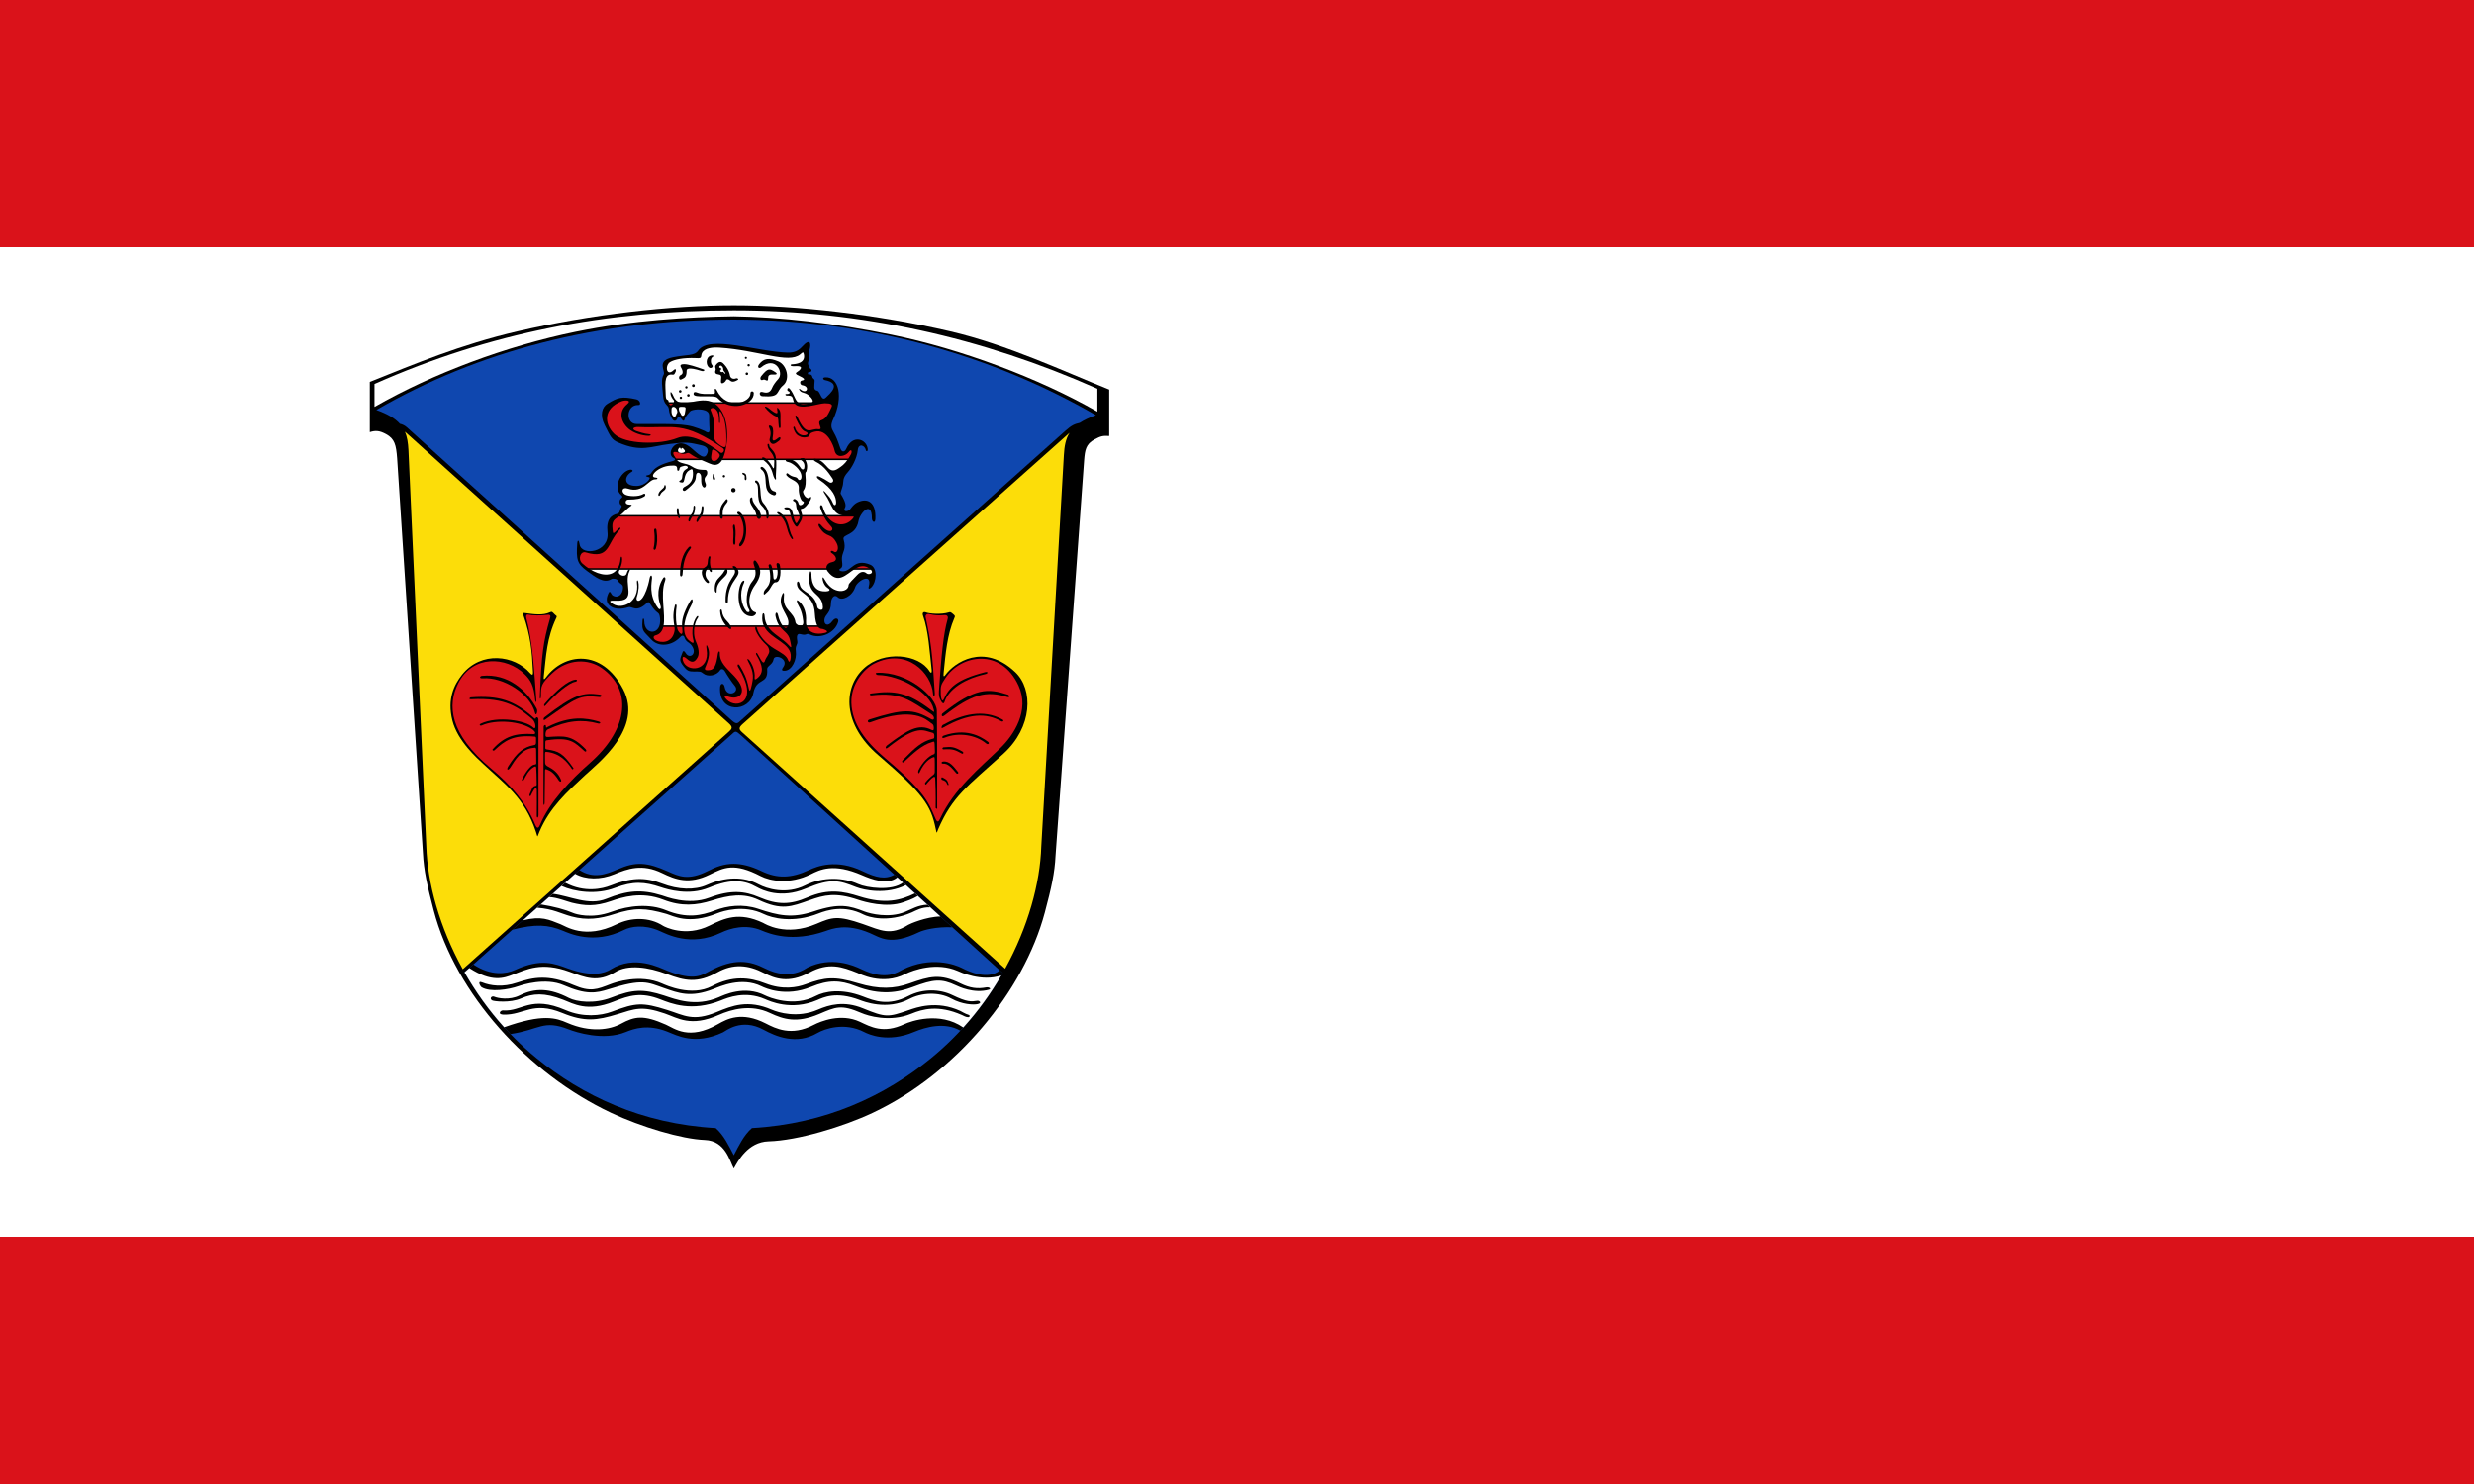 <?xml version="1.0" encoding="UTF-8" standalone="no"?>
<svg
   xmlns:dc="http://purl.org/dc/elements/1.1/"
   xmlns:cc="http://creativecommons.org/ns#"
   xmlns:rdf="http://www.w3.org/1999/02/22-rdf-syntax-ns#"
   xmlns:svg="http://www.w3.org/2000/svg"
   xmlns="http://www.w3.org/2000/svg"
   xmlns:sodipodi="http://sodipodi.sourceforge.net/DTD/sodipodi-0.dtd"
   xmlns:inkscape="http://www.inkscape.org/namespaces/inkscape"
   height="300"
   width="500"
   version="1.1"
   id="svg5602"
   sodipodi:docname="Flagge Gras-Ellenbach.svg"
   inkscape:version="0.92.4 (5da689c313, 2019-01-14)"
   inkscape:export-filename="C:\Users\jandu\Pictures\Zu den Flaggen\Bergstraße\Grasellenbach\Gras-Ellenbach\Flagge Gras-Ellenbach.png"
   inkscape:export-xdpi="96"
   inkscape:export-ydpi="96">
  <rect width="100%" height="100%" fill="#333333" stroke="none"/>
  <sodipodi:namedview
     pagecolor="#ffffff"
     bordercolor="#666666"
     borderopacity="1"
     objecttolerance="10"
     gridtolerance="10"
     guidetolerance="10"
     inkscape:pageopacity="0"
     inkscape:pageshadow="2"
     inkscape:window-width="1920"
     inkscape:window-height="1001"
     id="namedview5604"
     showgrid="false"
     inkscape:zoom="0.7"
     inkscape:cx="450.77976"
     inkscape:cy="79.783222"
     inkscape:window-x="-9"
     inkscape:window-y="-9"
     inkscape:window-maximized="1"
     inkscape:current-layer="svg5602" />
  <defs
     id="defs5427">
    <clipPath
       id="clipPath5417">
      <path
         d="M 296.49,674.49 C 183.76,673.45 77.64,601.34 30.37,499.81 5.521,452.99 2.459,399.21 4.16,347.31 3.976,233.34 4.079,119.36 4.052,5.39 h 592.17 c -0.545,139.15 0.582,278.34 -1.37,417.46 -14.06,130.77 -131.18,237.04 -260.26,249.67 -12.506,1.34 -26.583,2.482 -38.1,1.982 z"
         id="path5415"
         inkscape:connector-curvature="0" />
    </clipPath>
    <clipPath
       id="clipPath5421">
      <path
         d="m 235,675 v -65 c 4.271,-35.842 29.382,-66.68 65,-95 29.967,26.594 57.34,54.773 65,95 v 65 z"
         id="path5419"
         inkscape:connector-curvature="0" />
    </clipPath>
    <clipPath
       id="clipPath5425">
      <path
         d="M 0,0 H 101.1 V 98.93 H 0 V 0"
         id="path5423"
         inkscape:connector-curvature="0" />
    </clipPath>
  </defs>
  <g
     id="g2187"
     transform="translate(72.376,52.347)">
    <g
       transform="translate(-72.376,-52.347)"
       id="g1137">
      <rect
         y="50"
         width="500"
         height="200"
         id="rect5429"
         style="fill:#ffffff;stroke-width:1"
         x="0" />
      <rect
         y="-1.0987278e-06"
         width="500"
         height="50"
         id="rect4971-4"
         x="0"
         style="fill:#da121a;fill-opacity:1;stroke-width:0.913" />
      <rect
         y="250"
         width="500"
         height="50"
         id="rect4971-4-9"
         x="0"
         style="fill:#da121a;fill-opacity:1;stroke-width:0.913" />
    </g>
    <g
       style="stroke-width:1.095"
       inkscape:export-ydpi="96"
       inkscape:export-xdpi="96"
       inkscape:export-filename="C:\Users\jandu\Pictures\Zu den Flaggen\Bergstraße\Grasellenbach\20.08.03 (2).png"
       transform="matrix(0.095,0,0,0.095,-2659.642,-681.565)"
       id="g4305-8-4-9">
      <g
         style="stroke-width:1.095"
         id="g3179-0-4-6-2"
         transform="translate(13126.212,4399.999)">
        <g
           style="stroke-width:0.485"
           transform="matrix(2.256,0,0,2.256,14894.918,2873.504)"
           id="g2862-5-4-6-8">
          <path
             inkscape:connector-curvature="0"
             style="fill:#000000;fill-opacity:1;stroke:none;stroke-width:0.485px;stroke-linecap:butt;stroke-linejoin:miter;stroke-opacity:1"
             d="M 343.248,-0.199 C 284.179,-0.199 208.843,8.177 139.277,24.359 85.593,36.847 41.628,55.392 0,72.051 v 47.385 c 5.65,-1.767 9.254,-1.383 15.303,1.855 8.226,4.404 9.499,10.459 10.443,22.709 l 24.359,372.594 c 0.764,16.189 4.062,30.805 10.123,53.936 20.643,78.782 88.722,153.896 167.277,190.936 28.049,13.225 66.707,24.813 88.334,25.594 19.655,0.71 23.574,20.159 27.408,26.941 3.834,-6.782 13.125,-25.086 32.785,-25.648 27.284,-0.781 70.158,-13.662 98.207,-26.887 78.555,-37.039 142.342,-114.396 162.277,-188.936 6.178,-23.1 9.359,-37.496 10.123,-53.686 L 673.621,145.494 c 0.767,-8.891 1.512,-14.769 9.738,-19.174 6.049,-3.239 7.972,-3.622 13.887,-3.27 v -43.75 C 655.618,62.642 600.903,36.847 547.219,24.359 477.653,8.177 402.317,-0.199 343.248,-0.199 Z"
             id="path22-2-3-2-2"
             inkscape:export-xdpi="96"
             inkscape:export-ydpi="96" />
          <path
             inkscape:connector-curvature="0"
             style="fill:#000000;fill-opacity:1;stroke:none;stroke-width:0.485px;stroke-linecap:butt;stroke-linejoin:miter;stroke-opacity:1"
             d="M 343.248,13.236 C 214.152,13.32 101.804,43.189 6.158,98.506 30.765,107.319 35.435,117.839 36.416,136.193 l 16.867,374.062 c 1.925,61.277 35.868,144.001 103.779,199.562 43.162,35.313 99.208,62.152 169.078,66.055 7.67,6.576 12.415,16.724 17.107,25.658 4.692,-8.934 9.437,-19.082 17.107,-25.658 69.87,-3.903 125.916,-30.742 169.078,-66.055 67.911,-55.561 101.854,-138.285 103.779,-199.562 L 654.5,141.145 c 0.981,-18.354 5.651,-28.876 30.258,-37.689 C 589.112,48.138 472.344,13.32 343.248,13.236 Z"
             id="path849-4-6-4-0" />
          <path
             inkscape:connector-curvature="0"
             style="fill:#ffffff;fill-opacity:1;stroke:none;stroke-width:0.485px;stroke-linecap:butt;stroke-linejoin:miter;stroke-opacity:1"
             d="M 343.248,4.535 C 222.985,4.628 113.614,25.517 4.408,74.006 v 21.625 C 59.517,64.039 128.889,38.157 193.848,24.826 247.969,13.719 300.216,10.753 343.248,10.143 c 43.032,0.61 94.779,6.327 148.9,17.434 64.959,13.331 138.831,40.963 193.939,72.555 V 78.506 C 576.882,30.017 463.511,4.628 343.248,4.535 Z"
             id="path885-9-8-2-0"
             inkscape:export-xdpi="96"
             inkscape:export-ydpi="96" />
        </g>
        <path
           style="fill:#fcdd09;fill-opacity:1;stroke:none;stroke-width:1.095px;stroke-linecap:butt;stroke-linejoin:miter;stroke-opacity:1"
           d="m 14969.589,3141.959 c 4.759,11.04 6.675,23.741 7.479,38.783 l 38.051,843.846 c 2.457,78.207 28.043,171.899 77.535,261.221 l 566.027,-505.418 c 6.886,-6.148 9.031,-9.644 0.178,-17.617 z m 1413.942,2.35 -695.229,619.51 c -8.836,7.873 -8.544,11.249 -1.197,17.855 l 559.371,503.01 c 49.084,-88.983 74.457,-182.217 76.904,-260.096 l 48.022,-832.678 c 1.027,-19.214 3.855,-34.617 12.129,-47.602 z"
           id="path2941-2-6-7-7-7-8"
           inkscape:connector-curvature="0"
           sodipodi:nodetypes="ccccssccsscccc" />
        <path
           id="path3083-2-5-7-4-4-9"
           d="m 15669.252,2903.364 c -291.227,0.189 -544.674,67.57 -760.442,192.359 24.269,8.692 39.941,18.12 50.08,29.439 5.6,1.192 10.749,3.808 15.422,8.025 l 688.852,621.613 c 12.049,10.873 13.511,8.32 20.824,1.791 l 690.443,-616.365 c 14.013,-12.51 20.086,-14.547 30.809,-17.055 8.936,-5.835 20.194,-11.189 34.422,-16.285 -215.768,-124.79 -479.184,-203.334 -770.41,-203.524 z m 3.994,877.037 c -2.928,-0.11 -5.259,2.734 -10.571,7.467 l -566.312,504.555 c 37.642,66.182 88.488,129.683 152.873,182.359 97.37,79.663 223.802,140.208 381.422,149.012 17.303,14.835 28.008,37.729 38.594,57.883 10.585,-20.154 21.288,-43.048 38.591,-57.883 157.62,-8.804 284.052,-69.349 381.422,-149.012 63.891,-52.272 114.443,-115.205 151.998,-180.838 l -556.414,-505.623 c -5.972,-5.427 -9.02,-7.823 -11.603,-7.92 z"
           style="fill:#0f47af;fill-opacity:1;stroke:none;stroke-width:1.095px;stroke-linecap:butt;stroke-linejoin:miter;stroke-opacity:1"
           inkscape:connector-curvature="0" />
      </g>
      <g
         style="stroke-width:1.095"
         id="g4194-3-3-7">
        <g
           style="stroke-width:1.095"
           transform="translate(3398.316,4992.796)"
           id="g1116-3-0-4-5-4">
          <g
             style="stroke-width:1.095"
             id="g3537-9-5-3-6-8">
            <path
               inkscape:connector-curvature="0"
               id="path3274-7-3-4-2-7"
               d="m 25396.98,3468.748 c -21.237,-0.076 -38.319,6.755 -54.482,14.971 -42.497,21.602 -62.4,11.428 -85.682,1.135 -44.266,-19.57 -67.974,-21.39 -106.691,-4.461 -26.068,11.398 -52.279,20.343 -81.463,1.482 l -142.601,127.051 c 49.128,-12.573 75.799,-10.856 107.966,2.352 11.932,4.899 64.93,30.576 130.008,-2.096 14.252,-7.155 42.108,-11.902 74.293,1.947 15.215,6.547 66.446,35.317 131.471,4.15 19.872,-9.525 52.847,-18.759 85.42,-5.156 19.28,8.052 65.948,26.329 136.586,1.783 15.182,-5.275 44.802,-16.902 94.222,3.934 23.537,9.923 43.353,27.92 105.11,-1.721 9.455,-4.538 36.69,-11.828 70.865,-10.348 l -123.147,-111.906 c -19.758,10.688 -39.167,6.228 -67.572,-7.438 -56.051,-26.967 -96.874,-10.487 -114.273,-2.42 -38.026,17.63 -67.324,18.32 -101.408,2.049 -23.071,-11.013 -42.103,-15.25 -58.622,-15.309 z"
               style="fill:#000000;fill-opacity:1;stroke:none;stroke-width:1.095px;stroke-linecap:butt;stroke-linejoin:miter;stroke-opacity:1" />
            <path
               inkscape:connector-curvature="0"
               id="path3371-2-0-0-8-4"
               d="m 25745.085,3497.53 c -20.271,17.2 -55.19,4.042 -75.097,-4.621 -61.139,-26.606 -89.643,-11.709 -109.155,-2.008 -44.995,22.373 -86.773,14.242 -106.623,3.93 -56.873,-29.547 -78.489,-17.899 -108.494,-3.141 -43.643,21.465 -72.357,10.746 -100.992,-3.209 -42.405,-20.665 -73.523,-9.249 -101.697,2.381 -29.245,12.072 -60.803,11.853 -83.393,-0.945 l -111.248,99.113 c 40.333,-10.027 54.913,-1.491 79.739,8.055 11.514,4.427 52.007,33.514 119.958,0.234 30.884,-15.126 69.188,-15.667 98.586,3.316 3.364,2.172 47.562,24.928 98.795,-0.463 31.536,-15.63 62.965,-29.939 113.868,-5.834 3.356,1.589 47.354,30.383 113.732,2.031 33.427,-14.278 44.945,-18.218 98.732,0.514 38.248,13.32 58.095,25.584 96.793,1.52 2.647,-1.646 37.169,-17.016 68.094,-17.637 z"
               style="fill:#ffffff;fill-opacity:1;stroke:none;stroke-width:1.095px;stroke-linecap:butt;stroke-linejoin:miter;stroke-opacity:1" />
            <g
               transform="translate(-2167.293,199.833)"
               style="fill:#000000;fill-opacity:1;stroke-width:1.095"
               id="g3520-5-5-3-2-8">
              <path
                 inkscape:connector-curvature="0"
                 style="fill:#000000;fill-opacity:1;stroke:none;stroke-width:1.095px;stroke-linecap:butt;stroke-linejoin:miter;stroke-opacity:1"
                 d="m 27565.113,3300.109 c -18.555,0.235 -38.087,4.865 -58.086,13.812 -25.468,11.394 -61.001,10.213 -95.394,-3.098 -37.166,-14.383 -66.669,-12.55 -109.92,4.535 -16.091,6.356 -54.572,15.931 -96.08,-6.303 l -7.766,6.92 c 27.465,12.664 74.176,19.356 113.947,4.104 38.732,-14.854 62.836,-13.029 97.399,-1.443 14.479,4.853 59.764,18.662 102.348,1.004 49.686,-20.602 76.557,-15.296 101.585,-1.291 11.489,6.429 50.647,25.69 104.172,3.299 54.9,-22.967 71.12,-17.426 107.422,-3.158 16.748,6.583 65.34,16.541 105.68,-4.4 l -5.908,-5.369 c -23.349,18.695 -77.369,11.45 -95.573,3.152 -30.332,-13.825 -73.854,-16.493 -112.49,2.822 -40.62,20.307 -82.176,7.062 -99.107,-2.023 -16.094,-8.636 -33.673,-12.797 -52.229,-12.562 z"
                 id="path3479-7-2-8-9-4" />
              <path
                 inkscape:connector-curvature="0"
                 style="fill:#000000;fill-opacity:1;stroke:none;stroke-width:1.095px;stroke-linecap:butt;stroke-linejoin:miter;stroke-opacity:1"
                 d="m 27949.852,3331.748 c -30.534,14.83 -63.324,23.863 -118.608,6.342 -33.594,-10.646 -65.56,-17 -109.715,2.078 -37.064,16.014 -63.92,16.403 -103.381,-0.312 -30.393,-12.874 -59.34,-16.444 -105.878,1.115 -45.308,17.095 -93.282,-2.541 -100.952,-4.902 -43.634,-13.434 -73.06,-10.74 -118.021,7.266 -38.152,15.279 -76.674,-6.019 -114.133,-10.695 l -7.812,6.961 c 16.451,0.489 40.634,10.164 48.652,12.059 26.956,6.371 48.409,8.784 84.23,-3.762 22.429,-7.855 63.298,-20.936 110.428,-2.688 38.56,14.931 70.11,12.151 103.047,1.775 36.625,-11.538 67.448,-16.354 98.777,-1.668 50.056,23.465 69.526,14.941 109.852,0.711 30.51,-10.767 54.34,-16.963 102.498,-0.701 13.35,4.508 60.249,18.203 96.383,5.307 3.881,-1.385 19.164,-6.293 30.705,-13.367 z"
                 id="path3475-5-0-9-3-7" />
              <path
                 inkscape:connector-curvature="0"
                 style="fill:#000000;fill-opacity:1;stroke:none;stroke-width:1.095px;stroke-linecap:butt;stroke-linejoin:miter;stroke-opacity:1"
                 d="m 27976.42,3355.891 c -20.731,1.005 -32.181,8.944 -48.631,15.613 -33.099,13.418 -73.073,3.566 -84.846,-0.965 -32.298,-12.431 -53.662,-18.764 -108.603,-0.422 -46.278,15.45 -75.498,8.703 -118.059,-5.529 -33.121,-11.075 -66.361,-6.447 -91.595,3.328 -29.404,11.39 -60.794,17.554 -104.438,-0.273 -34.661,-14.158 -77.941,-10.759 -116.027,3.344 -42.927,15.895 -77.108,4.329 -80.293,2.975 -19.013,-8.084 -41.419,-14.036 -70.135,-18.717 l -7.824,6.971 c 35.477,2.861 49.477,12.353 73.369,18.707 33.118,8.808 60.365,4.814 90.557,-4.988 43.856,-14.238 66.22,-13.242 110.82,-0.627 14.456,4.088 46.74,23.946 108.344,-1.109 12.602,-5.125 57.055,-18.936 99.064,1.537 16.731,8.154 61.603,20.445 116.719,-1.328 17.504,-6.915 54.755,-18.534 95.359,2.354 10.341,5.32 51.244,18.121 103.098,-4.611 9.308,-4.08 20.524,-11.393 39.183,-10.748 z"
                 id="path3471-5-0-5-9-2" />
            </g>
          </g>
          <g
             style="stroke-width:1.095"
             id="g1100-6-7-6-4-0">
            <path
               inkscape:connector-curvature="0"
               id="path3299-0-8-9-1-5"
               d="m 25411.568,3677.457 c -18.06,0.073 -39.213,5.249 -65.416,19.205 -16.468,8.771 -32.533,22.298 -89.5,-0.023 -18.083,-7.085 -70.063,-35.027 -121.345,-3.277 -13.197,8.171 -38.535,16.903 -91.233,-1.988 -28.312,-10.15 -56.16,-22.381 -112.211,3.121 -18.721,8.518 -50.696,13.364 -88.847,-11.58 l -18.758,16.711 c 26.16,45.994 58.697,90.694 97.724,131.365 63.117,-9.314 69.061,-31.377 124.26,-9.805 14.489,5.662 73.39,24.994 120.891,5.539 18.851,-7.721 47.311,-16.822 87.734,-1.201 21.251,8.212 58.546,30.179 119.17,1.865 6.3,-2.942 39.095,-31.292 86.371,-5.6 25.386,13.797 69.572,33.385 114.694,6.896 15.4,-9.04 57.841,-23.498 99.49,-1.928 9.432,4.885 49.884,23.332 105.435,-0.029 25.682,-10.801 65.931,-21.84 99.065,-2.928 35.601,-38.271 65.596,-79.888 90.066,-122.654 l -6.101,-5.545 c -25.026,20.47 -63.718,3.538 -80.764,-5.254 -14.507,-7.482 -66.368,-26.028 -126.711,3.85 -9.109,4.51 -33.729,24.66 -87.623,-1.496 -16.254,-7.888 -63.119,-27.848 -113.979,-3.223 -3.648,1.766 -36.292,28.912 -90.078,2.047 -15.37,-7.677 -31.865,-14.151 -52.334,-14.068 z"
               style="fill:#000000;fill-opacity:1;stroke:none;stroke-width:1.095px;stroke-linecap:butt;stroke-linejoin:miter;stroke-opacity:1" />
            <path
               inkscape:connector-curvature="0"
               id="path3367-7-0-6-3-9"
               d="m 25966.244,3706.177 c -42.301,14.444 -87.941,-7.377 -93.002,-9.574 -44.462,-19.303 -94.2,-2.133 -111.174,6.576 -49.444,25.367 -98.379,-1.008 -101.883,-2.394 -32.809,-12.981 -60.977,-23.303 -102.955,-0.408 -43.196,23.559 -73.409,12.373 -95.684,0.775 -33.46,-17.421 -65.44,-20.583 -99.658,-1.355 -41.98,23.589 -68.763,18.045 -107.162,3.51 -39.921,-15.112 -82.816,-20.95 -109.869,-4.176 -37.303,23.129 -64.144,11.383 -97.305,-0.74 -59.3,-21.68 -91,-5.144 -120.312,6.125 -18.439,7.088 -44.535,17.403 -92.719,-14.033 l -10.264,9.145 c 23.097,40.608 51.173,80.202 84.289,116.91 82.893,-29.432 110.287,-19.777 134.455,-9.309 48.909,21.184 90.465,14.694 113.811,2.019 29.882,-16.222 48.061,-19.412 95.768,1.705 18.246,8.077 49.113,34.357 110.716,-0.963 19.483,-11.17 50.402,-27.786 101.772,-1.566 20.508,10.467 54.042,28.165 101.9,3.15 14.744,-7.707 58.124,-25.491 98.309,-6.732 22.657,10.576 49.444,26.312 94.867,5.016 13.128,-6.155 74.921,-27.912 125.156,7.166 31.52,-34.869 58.48,-72.354 80.944,-110.846 z"
               style="fill:#ffffff;fill-opacity:1;stroke:none;stroke-width:1.095px;stroke-linecap:butt;stroke-linejoin:miter;stroke-opacity:1" />
            <g
               transform="translate(-2661.311,549.904)"
               style="fill:#000000;fill-opacity:1;stroke:none;stroke-width:1.095;stroke-opacity:1"
               id="g1092-7-0-0-1-0">
              <path
                 style="fill:#000000;fill-opacity:1;stroke:none;stroke-width:1.095px;stroke-linecap:butt;stroke-linejoin:miter;stroke-opacity:1"
                 d="m 27523.424,3171.233 c -11.593,-4.681 -4.359,8.457 -1.414,10.253 18.202,11.102 56.896,5.192 78.507,-2.371 8.052,-2.818 57.334,-18.816 95.994,-2.036 48.07,20.863 68.974,17.064 95.402,8.664 72.949,-23.186 82.762,-14.757 117.61,-2.686 31.472,10.902 56.935,21.279 106.066,1.987 13.317,-5.229 59.316,-26.448 101.691,-5.643 8.747,4.294 51.511,23.528 105.754,1.196 36.907,-15.195 61.672,-14.483 93.789,-1.892 54.165,21.235 92.224,13.521 122.15,2.286 44.991,-16.89 60.769,-18.254 92.457,-3.43 5.327,2.492 37.525,18.093 69.604,9.121 6.198,-1.734 0.564,-6.052 -5.803,-4.883 -18.559,3.408 -34.038,1.657 -54.831,-8.579 -42.939,-21.139 -64.686,-15.309 -109.08,0.366 -31.315,11.056 -63.502,12.999 -108.9,-0.796 -49.51,-15.044 -70.273,-12.885 -111.095,2.299 -18.57,6.907 -49.197,12.52 -86.029,-1.923 -33.032,-12.953 -69.767,-17.02 -113.342,5.945 -43.588,22.971 -97.823,-1.906 -106.15,-5.59 -47.045,-20.811 -99.304,-2.557 -109.334,1.287 -29.027,11.123 -42.588,17.607 -79.765,1.634 -52.349,-22.492 -84.796,-16.52 -119.034,-4.855 -31.183,10.624 -57.547,6.39 -74.247,-0.354 z"
                 id="path3554-59-0-5-2-2"
                 inkscape:connector-curvature="0"
                 sodipodi:nodetypes="sssssssssssssssssssssssss" />
              <path
                 style="fill:#000000;fill-opacity:1;stroke:none;stroke-width:1.095px;stroke-linecap:butt;stroke-linejoin:miter;stroke-opacity:1"
                 d="m 27549.234,3201.639 c -6.344,-2.777 -11.327,4.241 -4.776,7.812 3.759,2.049 38.209,5.879 61.228,-4.156 25.407,-11.076 49.658,-12.807 89.749,2.723 21.885,8.477 51.178,26.591 107.393,4.005 34.084,-13.694 58.732,-20.482 98.867,-4.988 23.351,9.014 66.818,27.503 129.32,2.432 14.781,-5.929 51.302,-21.137 93.701,-2.819 9.537,4.121 55.75,25.68 110.902,2.167 13.228,-5.639 39.92,-19.461 90.731,-0.258 7.684,2.904 57.84,23.046 105.58,-2.233 25.21,-13.349 62.54,-15.556 89.14,-0.889 23.3,12.847 47.222,13.847 56.091,11.867 10.307,-2.3 3.423,-7.725 -0.742,-7.086 -13.258,2.033 -21.155,3.215 -53.071,-12.136 -26.504,-12.748 -62.389,-14.149 -93.291,1.894 -42.776,22.207 -72.407,10.486 -96.987,1.044 -46.306,-17.788 -81.881,-10.71 -100.137,-1.083 -47.674,25.138 -100.234,2.78 -107.577,-0.958 -44.299,-22.552 -88.413,-0.742 -98.766,3.69 -50.17,21.477 -91.704,4.418 -116.659,-3.677 -44.26,-14.358 -66.674,-13.156 -111.736,4.366 -36.76,14.293 -74.871,8.945 -90.391,0.938 -40.223,-20.753 -71.759,-22.087 -104.999,-5.445 -21.683,10.856 -46.889,5.718 -53.57,2.793 z"
                 id="path3554-5-4-9-3-9-4"
                 inkscape:connector-curvature="0"
                 sodipodi:nodetypes="sssssssssssssssssssssssss" />
              <path
                 style="fill:#000000;fill-opacity:1;stroke:none;stroke-width:1.095px;stroke-linecap:butt;stroke-linejoin:miter;stroke-opacity:1"
                 d="m 27567.5,3230.75 c -5.616,-0.42 -12.695,8.695 1.25,9 43.842,0.958 61.504,-29.535 125,-3.5 47.406,19.438 73.521,15.89 116.971,2.637 36.996,-11.284 50.92,-18.747 100.949,-1.562 27.381,9.405 54.879,29.634 114.535,3.167 27.362,-12.139 68.336,-23.489 109.199,-4.257 29.505,13.887 57.315,22.12 104.431,2.231 35.46,-14.969 46.455,-21.196 90.824,-1.913 11.784,5.121 58.877,20.425 105.615,1.203 23.42,-9.632 56.936,-19.425 107.474,2.81 2.928,1.288 8.334,4.654 13.158,4.674 3.696,0.015 5.077,-4.044 0.308,-5.329 -5.652,-1.523 -15.724,-7.499 -16.759,-7.975 -50.627,-23.277 -93.86,-7.368 -110.245,-1.664 -43.516,15.15 -48.567,15.885 -96.841,-3.901 -40.512,-16.605 -72.052,-7.595 -96.208,2.819 -43.248,18.646 -83.935,6.038 -97.851,0.035 -50.868,-21.947 -84.018,-8.75 -117.65,5.192 -50.013,20.733 -68.618,6.781 -105.028,-4.67 -52.359,-16.468 -66.189,-15.665 -117.034,3.502 -24.505,9.238 -62.231,12.684 -98.598,-3 -75.381,-32.509 -92.752,3.545 -133.5,0.5 z"
                 id="path1087-7-6-3-7-7"
                 inkscape:connector-curvature="0"
                 sodipodi:nodetypes="cssssssssssssssssssssssc" />
            </g>
          </g>
        </g>
        <g
           style="stroke-width:1.095"
           transform="translate(28745.754,3492.197)"
           id="g2618-4-3-6-8-7">
          <g
             style="stroke-width:1.095"
             id="g2551-8-4-5-2-7">
            <path
               sodipodi:nodetypes="sssssssssssssssssssssssssssssssssssssssssssssssssssssssssssssssssssssssssssssssssssssscsssssssssssssssscssssssssssss"
               inkscape:connector-curvature="0"
               id="path905-1-5-6-3-9"
               d="m -79.55,4112.039 c -52.229,13.487 -40.652,28.052 -53.434,30.251 -5.61,0.965 -6.045,2.374 2.541,4.513 5.274,1.314 -7.359,18.411 -27.411,18.357 -27.999,-0.075 -25.783,-21.062 -9.597,-29.953 3.8,-2.088 1.397,-5.588 -4.145,-4.429 -19.795,4.139 -36.595,38.526 -17.98,54.122 1.826,1.53 3.702,3.676 0.065,6.252 -4.838,3.426 -4.525,11.991 -1.492,14.159 4.982,3.56 -0.071,5.966 -0.854,9.621 -1.02,4.77 -1.856,8.588 -6.216,9.541 -12.765,2.791 -24.074,11.398 -20.94,39.242 4.894,43.49 -55.594,51.348 -59.308,25.741 -1.286,-8.869 -4.401,-11.397 -5.096,-1.149 -2.258,33.303 -0.313,42.345 21.108,57.996 17.956,13.119 35.282,27.233 51.961,16.952 2.559,-1.577 12.122,-0.857 14.141,4.112 2.802,6.9 10.548,5.644 10.278,14.388 -0.398,12.93 -9.802,23.712 -21.956,16.598 -4.748,-2.779 -5.475,-16.786 -11.442,1.092 -6.683,20.021 14.779,33.715 45.091,23.756 7.851,-2.579 16.779,12.761 39.264,-9.069 3.243,-3.148 4.466,-1.714 7.713,3.45 14.541,23.129 18.33,12.763 20.045,29.242 3.8,36.508 -33.438,37.445 -33.499,6.17 -0.01,-4.966 -3.018,-9.45 -3.767,-0.962 -2.111,23.924 3.469,22.816 18.321,39.624 14.848,16.803 43.927,15.161 62.651,-5.71 2.769,-3.087 6.886,-3.046 8.285,1.652 2.686,9.018 9.724,10.684 13.161,14.585 16.373,18.586 -1.465,33.132 -10.355,19.064 -2.839,-4.492 -5.079,-7.078 -7.151,-1.424 -4.939,13.475 -7.845,16.125 1.768,28.405 8.713,11.129 12.082,11.855 23.362,11.906 11.066,0.05 13.444,-0.698 19.065,4.016 9.354,7.845 28.076,5.18 35.743,-6.676 2.652,-4.101 7.752,-2.811 10.6,2.341 3.746,6.774 15.387,24.393 20.54,30.233 12.705,14.397 -16.702,27.524 -21.199,3.168 -1.737,-9.409 -9.098,-8.973 -9.713,0.325 -3.73,56.427 62.671,53.848 70.715,12.481 6.749,-34.707 31.857,-16.627 29.341,-50.967 -0.501,-6.841 11.784,-9.332 13.608,-20.811 1.96,-12.339 33.33,-1.367 20.556,16.664 -5.199,7.338 -1.246,7.758 3.19,7.565 15.648,-0.682 26.058,-23.95 23.564,-42.093 -1.676,-12.195 4.619,-12.837 3.123,-21.349 -2.017,-11.482 0.134,-16.285 6.709,-14.459 15.137,4.204 11.01,-3.455 20.638,1.014 20.957,9.726 52.215,-2.232 59.669,-27.02 2.161,-7.184 -5.572,-11.064 -12.428,-1.56 -8.85,12.267 -18.394,7.933 -16.782,-3.778 1.524,-11.069 13.826,-13.059 14.017,-35.347 0.069,-7.989 6.004,-20.09 14.7,-11.621 8.317,8.1 30.274,-1.923 36.643,-21.509 4.697,-14.445 37.2,-31.888 28.934,-1.489 -1.499,5.512 1.278,5.824 5.353,1.76 11.499,-11.469 14.025,-41.511 -2.158,-48.245 -34.872,-14.512 -39.251,14.685 -58.923,14.073 -5.657,-0.176 -9.478,-3.034 -5.007,-5.48 8.184,-4.478 2.515,-14.571 3.834,-24.899 1.456,-11.401 9.351,-16.8 3.399,-37.338 -3.548,-12.243 25.829,-6.618 31.686,-39.323 3.1,-17.311 28.471,-44.803 28.471,-5.526 0,6.995 6.934,11.939 7.416,1.182 1.633,-36.474 -16.847,-45.542 -38.15,-35.296 -9.988,4.804 -15.076,15.488 -17.887,16.909 -7.831,3.959 -12.174,0.842 -8.69,-5.406 2.648,-4.749 1.714,-12.095 -8.83,-29.455 -1.426,-2.347 1.669,-7.96 4.096,-17.367 2.376,-9.21 -1.477,-15.459 10.949,-29.084 7.841,-8.598 19.212,-28.434 21.124,-46.923 1.551,-14.998 14.799,-10.332 16.947,-0.245 0.809,3.797 4.947,3.978 4.089,-2.639 -2.613,-20.152 -31.739,-31.423 -45.575,0.12 -2.667,6.08 -9.11,9.727 -12.913,-1.689 -5.176,-15.538 -8.611,-24.253 -13.723,-33.161 -5.056,-8.81 -7.574,-14.258 -0.92,-28.415 22.023,-46.854 11.813,-89.928 -16.769,-88.632 -7.916,0.359 -4.468,5.164 -1.424,5.763 37.199,7.332 11.148,28.65 2.684,36.975 -10.241,10.073 -11.688,-12.96 -18.652,-14.251 -9.178,-1.702 -5.789,-9.463 -5.571,-21.101 0.086,-4.582 -4.129,-4.191 -4.824,-8 -0.767,-4.206 -2.98,-6.115 -7.672,-5.413 -2.126,0.318 -3.807,-5.768 1.944,-5.495 4.84,0.23 5.326,-4.952 0.677,-7.303 -1.155,-3.452 -5.753,-8.089 -3.798,-14.1 2.838,-8.725 0.41,-17.642 2.917,-26.301 3.359,-11.604 1.853,-25.729 -16.03,-5.881 -6.761,7.503 -15.274,12.829 -30.452,12.468 -63.447,-1.509 -167.031,-38.084 -190.345,-4.37 -8.19,11.843 -24.453,8.363 -53.618,14.248 -37.038,7.474 -15.297,28.973 -19.909,36.803 -6.18,10.492 -2.879,25.271 -1.235,45.572 1.627,20.095 11.184,18.071 12.193,27.472 1.054,9.825 2.941,14.147 7.37,21.621 3.135,5.29 8.492,4.667 10.342,-0.66 1.123,-3.233 3.326,-7.24 6.651,-2.679 6.066,8.32 7.853,9.579 9.891,1.702 0.955,-3.691 9.273,-12.751 10.919,-14.783 3.343,-4.126 26.289,-6.858 36.13,0.202 6.925,4.967 3.36,10.54 4.839,30.296 0.814,10.874 1.718,19.137 -9.656,11.435 -37.435,-16.449 -48.7,-14.96 -145.104,-14.96 -24.131,0 -22.473,-41.833 4.053,-40.41 6.256,0.336 3.694,-10.271 -4.373,-12.053 -31.618,-6.989 -39.619,-3.963 -61.541,9.278 -11.356,6.86 -17.076,23.573 -6.061,45.514 12.476,24.85 14.742,30.976 29.318,37.213 48.815,20.887 67.679,8.131 108.861,3.043 39.98,-4.939 42.316,-2.842 67.405,2.595 19.687,4.266 13.388,16.473 11.03,20.542 -7.158,12.354 -24.618,-9.479 -37.007,-18.237 -30.571,-21.61 -49.901,17.105 -32.651,25.041 5.571,2.563 2.115,5.146 -1.467,6.071 z"
               style="fill:#000000;fill-opacity:1;stroke:none;stroke-width:1.095px;stroke-linecap:butt;stroke-linejoin:miter;stroke-opacity:1" />
            <g
               style="stroke-width:1.095"
               transform="translate(8156.459,-4276.197)"
               id="g2281-7-5-9-1-3-7">
              <g
                 id="g2198-1-9-5-4-4-8"
                 style="fill:#b7700d;fill-opacity:1;stroke-width:1.095">
                <path
                   inkscape:connector-curvature="0"
                   id="path1918-5-0-1-4-9-2"
                   d="m -8242.281,8177.895 c -2.144,0.331 -3.802,1.357 -5.02,2.787 z m -2.658,86.941 c 1.853,8.166 7.361,4.48 9.828,0 z m 95.789,0 c 0.866,0.516 1.726,1.066 2.574,1.672 33.184,23.686 28.631,86.92 17.365,114.633 -0.544,1.337 -1.109,2.566 -1.691,3.695 h 193.896 c 0.211,-1.088 1.939,-1.634 6.723,-0.449 0.537,0.133 1.051,0.291 1.564,0.449 h 64.633 c 2.09,-3.071 4.306,-6.688 6.725,-11.117 2.148,-3.934 2.151,-13.812 -5.396,-4.016 -6.299,8.176 -25.875,14.46 -29.688,-4.066 -1.788,-8.688 -15.113,-46.915 -42.625,-39.543 -13.484,3.613 -7.672,5.731 -13.09,10.43 -0.974,0.845 -11.222,3.474 -18.127,-0.492 -3.655,-2.099 -9.166,-2.999 -13.838,-17.963 -0.6,-1.921 2.141,-5.431 3.674,0.027 1.962,6.989 8.336,14.883 16.795,15.615 8.882,0.768 14.489,-4.626 4.744,-8.072 -7.234,-2.558 -12.293,-12.177 -19.363,-26.795 -3.459,-7.152 -0.366,-11.165 3.852,-1.817 18.197,40.33 27.625,21.439 43.139,23.637 14.087,1.996 -6.282,-15.258 6.883,-19.121 11.226,-3.294 16.08,-16.47 21.646,-28.031 2.636,-5.475 -1.256,-8.05 -14.494,-8.021 -14.068,0.03 -54.588,16.618 -64.836,-0.654 z m 180.602,0 c 4.818,2.998 12.199,3.514 25.279,0 z m -263.551,104.127 c -4.743,0.093 -5.31,4.032 3.453,15.873 h 49.629 c -7.562,-3.525 -14.474,-7.297 -21.461,-12.434 -5.553,-4.082 -9.173,3.746 -19.686,-0.33 -4.74,-1.838 -9.089,-3.165 -11.935,-3.109 z m -100.08,78.18 c -5.567,1.881 -9.026,3.454 -10.488,5.064 z M -8349.83,8505 c -11.556,8.714 -17.074,10.129 -14.801,29.049 1.086,9.043 -0.147,11.853 12.393,-1.816 3.404,-3.711 6.759,-1.861 2.106,3.025 -27.17,28.529 -19.526,63.094 -71.602,47.531 -11.027,-3.295 -17.575,14.194 -7.226,23.547 4.913,4.441 10.071,8.35 15.301,11.664 h 59.125 c 3.658,-5.391 6.09,-12.723 6.869,-22.252 0.475,-5.815 3.521,-4.739 3.424,1.26 -0.099,6.112 -1.097,12.061 -4.85,20.992 h 439.518 c -1.427,-6.301 2.768,-12.672 10.73,-14.19 14.907,-2.84 10.091,-13.711 0.059,-19.871 -3.53,-2.167 -1.092,-7.224 5.238,-2.586 5.847,4.284 11.94,-6.236 5.604,-18.355 -12.524,-23.954 -20.841,-8.656 -36.84,-34.023 -3.789,-6.008 -0.986,-9.753 3.736,-4.051 16.595,20.038 28.678,11.784 22.211,3.67 -3.412,-4.281 -10.277,-10.421 -16.99,-23.594 z m 440.713,0 c 13.929,20.712 38.026,24.576 54.363,7.102 3.784,-4.048 4.108,-6.139 1.176,-7.102 z m 76.963,107.121 c -5.986,-0.046 -11.666,2.448 -17.207,5.879 h 32.316 c -0.17,-0.136 -0.326,-0.269 -0.508,-0.406 -5.105,-3.865 -9.946,-5.437 -14.602,-5.473 z m -424.207,127.631 c -2.045,9.94 -6.877,17.145 -17.066,19.66 -5.231,1.292 -5.411,7.204 1.166,10.676 11.306,5.968 34.372,5.886 39.301,-19.488 0.653,-3.363 0.341,-6.866 -0.234,-10.848 z m 28.41,0 c 0.413,2.257 0.895,4.539 1.471,6.836 1.03,4.109 12.96,20.787 10.072,-2.186 -0.191,-1.518 -0.339,-3.063 -0.436,-4.65 z m 15.768,0 c -1.053,12.971 1.938,24.123 10.846,30.975 5.566,4.281 11.647,9.146 8.01,-3.529 -1.57,-5.471 -2.393,-16.505 -0.463,-27.445 z m 21.934,0 c -2.001,10.303 -1.647,22.726 3.326,33.992 5.394,12.217 7.201,24.786 3.312,32.01 -6.558,12.181 -13.073,12.812 -23.641,2.986 -2.526,-2.349 -11.274,-8.394 -7.66,4.488 7.103,25.315 58.283,24.039 50.234,-24.588 -0.833,-5.034 -1.161,-13.682 2.805,-3.621 3.836,9.731 3.326,20.752 -4.455,39.783 -1.782,4.358 -5.915,10.52 8.662,8.438 9.005,-1.287 13.731,-9.492 17.109,-34.85 0.68,-5.103 4.322,-7.287 4.133,-1.338 -0.65,20.388 14.564,31.82 30.693,49.094 31.656,33.903 11.012,50.151 -9.172,44.617 -3.754,-1.029 -18.581,-6.117 -6.799,5.551 21.221,21.014 70.679,5.082 23.811,-70.062 -1.96,-3.142 0.1,-8.679 4.045,-1.955 8.134,13.864 14.251,24.297 18.879,47.428 1.944,9.715 3.959,5.077 6.566,-7.311 2.422,-11.508 5.961,-25.168 -7.307,-48.625 -2.384,-4.215 -3.811,-9.735 2.189,-3.338 2.696,2.875 10.905,16.991 11.279,31.871 0.145,5.757 -2.033,11.953 4.652,6.787 15.266,-11.798 13.153,-26.46 -1.379,-50.75 -1.362,-2.277 0.015,-5.849 2.471,-1.93 7.359,11.744 12.766,27.654 16.895,12.473 0.842,-3.097 8.77,-12.31 8.312,-18.098 -0.42,-5.309 -2.129,-9.393 -6.547,-13.443 -15.12,-13.863 -22.205,-28.119 -23.311,-34.256 -0.69,-3.828 2.175,-7.251 3.478,-1.578 3.551,15.456 18.695,33.131 36.889,44.059 16.004,9.612 26.569,14.759 29.936,25.383 1.172,3.698 4.19,4.354 5.25,-6.813 2.953,-31.11 -43.278,-37.627 -56.998,-66.404 z m 155.449,0 c 10.691,17.318 32.043,25.488 46.225,41.99 5.838,6.794 4.186,0.668 1.252,-12.764 -3.096,-14.174 -13.687,-17.68 -21.98,-29.227 z m 32.621,0 c 4.007,4.466 8.008,5.248 10.193,0 z m 50.289,0 c 4.333,12.861 18.896,19.375 38.973,14.377 6.929,-1.725 6.443,-4.83 -4.779,-8.297 -1.567,-0.484 -6.582,0.742 -10.744,-6.08 z"
                   style="fill:#da121a;fill-opacity:1;stroke:none;stroke-width:1.095px;stroke-linecap:butt;stroke-linejoin:miter;stroke-opacity:1" />
                <path
                   inkscape:connector-curvature="0"
                   style="fill:#ffffff;fill-opacity:1;stroke:none;stroke-width:1.095px;stroke-linecap:butt;stroke-linejoin:miter;stroke-opacity:1"
                   d="m -8144.355,8146.93 c -11.839,0.021 -29.979,2.341 -31.566,17.062 -0.684,6.355 -3.427,5.746 -11.316,5.406 -27.091,-1.166 -46.622,3.178 -55.043,8.496 -11.601,7.326 -7.822,31.876 7.434,17.268 5.702,-5.46 5.397,0.924 4.32,3.346 -3.7,8.317 -4.459,5.902 -9.5,5.852 -16.254,-0.162 -11.784,25.56 -11.607,42.252 0.183,17.245 5.394,7.333 6.274,15.629 0.103,0.979 0.248,1.833 0.422,2.596 h 9.828 c 1.276,-2.317 1.745,-4.841 0.457,-6.045 -2.558,-2.389 -5.976,-8.599 -6.488,-11.898 -1.6,-10.311 3.24,-3.092 5.77,3.1 13.764,33.69 55.265,-3.593 86.223,14.844 h 171.065 c -0.743,-1.252 -1.331,-2.674 -1.734,-4.301 -2.345,-9.467 -2.69,-11.596 -14.172,-11.344 -2.683,0.059 -5.594,-3.637 0.127,-3.416 5.173,0.2 9.568,-3.103 2.103,-6.529 -2.782,-1.277 -0.552,-9.881 4.08,-4.393 10.033,11.889 10.683,24.724 19.133,29.982 h 25.277 c 0.49,-0.132 0.958,-0.247 1.465,-0.391 7.123,-2.014 0.733,-11.431 -8.461,-17.92 -4.436,-3.131 -11.143,-3.554 -14.217,-5.994 -3.549,-2.817 -5.386,-8.511 -0.519,-4.455 13.736,11.45 20.946,-6.557 3.719,-9.027 -4.764,-0.683 -6.22,-8.919 -0.867,-9.84 8.099,-1.393 6.727,-4.531 -8.029,-11.238 -3.687,-1.676 -7.348,-3.861 -1.627,-7.156 5.374,-3.096 14.347,-11.739 0.807,-12.274 -5.454,-0.215 -8.927,0.706 -12.896,-0.25 -3.07,-0.74 -2.772,-3.481 0.514,-3.625 8.485,-0.371 29.247,-2.362 25.773,-20.801 -1.334,-7.084 -2.81,-4.714 -8.004,-0.367 -24.678,20.652 -89.021,-8.955 -171.832,-14.34 -1.78,-0.116 -4.177,-0.233 -6.908,-0.229 z m -84.293,237.906 c 0.293,0.396 0.534,0.746 0.848,1.16 6.84,9.011 19.011,5.967 31.344,13.717 7.113,4.47 12.179,7.537 28.455,7.537 4.638,8e-4 5.609,5.524 4.207,9.736 -1.723,5.177 -8.585,6.064 -2.848,19.443 2.322,5.416 -3.078,13.441 -7.67,3.969 -2.023,-4.168 -1.862,-11.72 -1.912,-18.418 -0.07,-9.141 -10.753,-13.416 -11.148,-1.057 -0.235,7.349 -1.684,14.692 -22.035,30.029 -4.509,3.398 -9.278,-2.301 -3.33,-6.822 4.489,-3.412 20.104,-7.222 19.096,-30.795 -0.383,-8.954 -1.902,-9.044 -8.49,-4.816 -12.451,7.99 -7.45,26.008 -14.549,25.646 -4.324,-0.22 -9.411,-1.639 -3.535,-4.824 7.581,-4.111 -1.014,-16.559 13.209,-24.279 5.594,-3.036 0.642,-8.533 -7.191,-5.875 -3.901,1.323 -7.78,0.66 -8.467,7.484 -0.259,2.565 -4.569,4.369 -4.549,-0.934 0.03,-7.652 -3.207,-8.125 -14.549,-7.453 -26.444,1.566 -46.987,24.224 -31.844,25.281 6.734,0.47 4.923,3.911 0.195,3.715 -15.125,-0.628 -25.7,30.858 -58.772,19.861 -12.714,-4.227 -14.437,6.98 -6.51,12.146 7.215,4.702 29.575,5.671 39.861,-0.871 3.682,-2.342 5.494,3.109 1.611,5.502 -7.068,4.355 -16.336,6.621 -34.371,6.584 -5.398,-0.011 -9.697,10.459 3.471,10.744 9.935,0.215 0.228,2.748 -8.301,11.783 -5.093,5.395 -9.584,9.081 -13.414,11.969 h 434.006 c -2.387,-4.683 -4.755,-10.234 -6.941,-16.934 -1.72,-5.271 3.148,-9.751 5.541,-1.092 1.925,6.968 4.72,12.988 8.107,18.025 h 55.541 c -2.513,-0.825 -7.407,-0.823 -14.656,-0.478 -28.876,1.371 -29.833,-25.669 -44.119,-44.973 -4.568,-6.172 -5.59,-11.571 1.582,-3.119 5.528,6.514 10.785,10.945 15.029,21.73 2.48,6.304 6.976,5.3 6.619,-2.436 -0.403,-8.705 -3.824,-26.661 -37.896,-49.059 -2.848,-1.872 -6.305,-9.099 3.557,-4.496 6.019,2.81 12.379,6.522 20.066,11.469 4.37,2.812 12.187,-1.266 5.533,-9.617 -3.5,-4.392 -14.501,-24.768 -35.725,-34.832 -1.51,-0.716 -3.686,-2.973 -3.418,-4.354 h -193.893 c -8.64,16.761 -21.199,11.504 -27.592,8.832 -7.604,-3.178 -14.282,-5.922 -20.525,-8.832 z m 299.93,0 c 21.415,6.58 22.943,33.951 44.385,19.303 6.935,-4.738 12.733,-8.26 20.248,-19.303 z M -8413.668,8618 c 22.967,14.554 47.376,17.317 59.127,0 z m 64.572,0 c -0.568,1.353 -1.192,2.765 -1.893,4.266 -3.839,8.214 13.303,15.261 16.314,5.359 3.579,-11.77 8.578,-10.2 6.269,-5.576 -14.519,29.099 18.361,65.825 -30.303,63.525 -9.533,-0.451 -16.992,-0.109 -4.494,7.414 19.432,11.698 56.213,-4.322 50.42,-45.639 -0.672,-4.788 1.461,-7.654 2.875,-1.783 1.34,5.564 1.692,17.011 -3.272,32.23 -2.677,8.204 4.505,12.343 12.498,1.363 4.691,-6.444 11.18,-21.185 14.869,-41.238 1.247,-6.782 5.16,-8.672 5.08,-0.494 -0.07,7.477 -8.064,36.182 13.025,64.066 3.437,4.544 7.26,1.638 5.061,-5.043 -2.651,-8.055 -11.088,-31.931 5.146,-58.33 3.311,-5.385 6.995,-1.563 4.393,5.455 -10.661,28.741 1.888,71.144 -3.26,96.176 h 23.166 c -1.412,-9.779 -4.449,-22.517 1.041,-43.695 1.085,-4.184 4.46,-3.113 3.557,2.897 -1.201,7.994 -2.495,23.616 0.646,40.799 h 11.105 c -0.716,-11.819 1.782,-26.146 16.359,-51.877 6.831,-12.057 7.542,-0.655 3.982,5.799 -8.482,15.377 -14.525,31.826 -15.682,46.078 h 18.395 c 1.257,-7.128 3.672,-14.218 7.848,-19.703 2.691,-3.534 5.047,-1.043 2.447,2.533 -2.899,3.987 -5.379,10.082 -6.756,17.17 h 147.662 c -3.07,-6.439 -4.519,-13.988 -3.418,-23.182 0.77,-6.428 4.356,-5.085 4.688,1.482 0.443,8.776 2.861,15.771 6.519,21.699 h 25.494 c -3.596,-5.008 -6.762,-11.52 -8.695,-21.084 -1.428,-7.066 3.296,-11.832 5.395,-2.022 2.119,9.907 6.274,18.475 10.428,23.105 h 10.191 c 0.553,-1.327 0.997,-3.015 1.287,-5.152 2.339,-17.224 -21.76,-33.789 -14.928,-57.336 2.208,-7.611 6.755,-14.176 5.438,-0.01 -2.735,29.414 21.253,30.965 24.688,54.756 0.8,5.547 18.354,13.575 16.455,-2.664 -3.178,-27.18 -10.44,-30.976 -13.062,-40.297 -1.401,-4.976 -0.386,-6.487 5.797,-0.553 9.13,8.763 14.331,24.412 13.166,40.369 -0.291,3.982 0.163,7.634 1.258,10.887 h 23.449 c -2.773,-4.545 -5.168,-12.656 -5.912,-27.246 -2.162,-42.351 -35.8,-41.127 -38,-61.301 -0.895,-8.196 4.246,-9.152 5.865,0.022 3.215,18.202 32.275,16.081 37.637,48.627 0.615,3.734 12.227,9.873 11.65,-0.555 -1.895,-34.224 -35.615,-22.402 -28.096,-73.117 0.824,-5.557 3.76,-3.012 3.74,2.33 -0.02,5.469 -1.139,38.98 30.844,37.172 10.921,-0.617 8.481,-4.614 2.992,-7.848 -3.785,-2.23 -8.409,-8.785 -9.824,-16.076 -1.097,-5.653 -0.361,-9.457 4.674,-0.287 17.681,32.199 50.181,26.761 50.338,10.74 0.04,-3.595 10.615,-12.977 18.283,-21.35 8.69,-9.488 16.191,-6.852 19.564,-3.648 4.814,4.572 18.909,-0.225 7.641,-9.215 h -32.316 c -18.756,11.613 -35.912,33.959 -57.93,4.818 -1.166,-1.544 -1.912,-3.178 -2.283,-4.818 z"
                   id="path1625-1-8-6-1-8-7" />
              </g>
              <path
                 style="fill:none;stroke:#000000;stroke-width:3.284;stroke-linecap:square;stroke-linejoin:miter;stroke-miterlimit:4;stroke-dasharray:none;stroke-opacity:1"
                 d="m -8244.94,8264.836 h 308.795"
                 id="path2217-4-9-8-7-8-7-9"
                 inkscape:connector-curvature="0"
                 sodipodi:nodetypes="cc" />
              <path
                 style="fill:none;stroke:#000000;stroke-width:3.284;stroke-linecap:square;stroke-linejoin:miter;stroke-miterlimit:4;stroke-dasharray:none;stroke-opacity:1"
                 d="m -8228.648,8384.836 h 51.661"
                 id="path2217-43-5-62-8-6-8-3"
                 inkscape:connector-curvature="0"
                 sodipodi:nodetypes="cc" />
              <path
                 style="fill:none;stroke:#000000;stroke-width:3.284;stroke-linecap:square;stroke-linejoin:miter;stroke-miterlimit:4;stroke-dasharray:none;stroke-opacity:1"
                 d="m -8130.902,8384.836 h 266.816"
                 id="path2217-0-3-4-5-0-7-5"
                 inkscape:connector-curvature="0"
                 sodipodi:nodetypes="cc" />
              <path
                 style="fill:none;stroke:#000000;stroke-width:3.284;stroke-linecap:square;stroke-linejoin:miter;stroke-miterlimit:4;stroke-dasharray:none;stroke-opacity:1"
                 d="m -8351.461,8505 h 499.297"
                 id="path2217-7-2-7-0-8-2-4"
                 inkscape:connector-curvature="0"
                 sodipodi:nodetypes="cc" />
              <path
                 style="fill:none;stroke:#000000;stroke-width:3.284;stroke-linecap:square;stroke-linejoin:miter;stroke-miterlimit:4;stroke-dasharray:none;stroke-opacity:1"
                 d="m -8415.223,8618 h 505.649"
                 id="path2217-1-1-9-0-9-4-7"
                 inkscape:connector-curvature="0"
                 sodipodi:nodetypes="cc" />
              <path
                 style="fill:none;stroke:#000000;stroke-width:3.284;stroke-linecap:square;stroke-linejoin:miter;stroke-miterlimit:4;stroke-dasharray:none;stroke-opacity:1"
                 d="m -7851.115,8618 h 34.066"
                 id="path2217-3-9-0-1-6-9-8"
                 inkscape:connector-curvature="0"
                 sodipodi:nodetypes="cc" />
              <path
                 style="fill:none;stroke:#000000;stroke-width:3.284;stroke-linecap:square;stroke-linejoin:miter;stroke-miterlimit:4;stroke-dasharray:none;stroke-opacity:1"
                 d="m -8256.361,8739.752 h 327.92"
                 id="path2217-5-7-88-5-0-4-8"
                 inkscape:connector-curvature="0"
                 sodipodi:nodetypes="cc" />
            </g>
            <g
               transform="translate(6656.352,1297.345)"
               style="fill:#ffffff;fill-opacity:1;stroke-width:1.095"
               id="g1284-2-2-7-0-0">
              <path
                 style="fill:#ffffff;fill-opacity:1;stroke:none;stroke-width:1.095px;stroke-linecap:butt;stroke-linejoin:miter;stroke-opacity:1"
                 d="m -6723.546,2703.896 c 0.145,6.025 3.619,8.69 4.596,11.491 1.889,5.415 7.283,3.727 8.132,-1.945 1.386,-9.264 3.702,-13.619 -2.475,-13.789 -7.392,-0.203 -10.38,-1.026 -10.253,4.243 z"
                 id="path939-119-8-4-0-6-0"
                 inkscape:connector-curvature="0"
                 sodipodi:nodetypes="sssss" />
              <path
                 style="fill:#ffffff;fill-opacity:1;stroke:none;stroke-width:1.095px;stroke-linecap:butt;stroke-linejoin:miter;stroke-opacity:1"
                 d="m -6739.004,2703.565 c -0.432,5.506 -0.447,10.281 1.768,13.789 3.062,4.849 7.002,3.993 8.309,-1.591 0.678,-2.9 2.919,-2.567 1.944,-7.778 -1.753,-9.369 -11.484,-11.253 -12.021,-4.419 z"
                 id="path939-44-1-4-2-9-8"
                 inkscape:connector-curvature="0"
                 sodipodi:nodetypes="sssss" />
              <path
                 style="fill:#ffffff;fill-opacity:1;stroke:none;stroke-width:1.095px;stroke-linecap:butt;stroke-linejoin:miter;stroke-opacity:1"
                 d="m -6724.586,2789.219 c -2.381,4.616 0.437,8.69 6.894,8.485 5.732,-0.182 8.485,-2.837 6.541,-5.657 -8.218,-11.915 -7.612,1.415 -7.968,-1.384 -0.636,-5.01 -3.331,-5.585 -5.468,-1.444 z"
                 id="path939-57-6-7-7-8-2"
                 inkscape:connector-curvature="0"
                 sodipodi:nodetypes="sssss" />
            </g>
            <g
               transform="translate(6656.352,1297.345)"
               style="fill:#da121a;fill-opacity:1;stroke-width:1.095"
               id="g1289-9-4-3-0-1">
              <path
                 style="fill:#da121a;fill-opacity:1;stroke:none;stroke-width:1.095px;stroke-linecap:butt;stroke-linejoin:miter;stroke-opacity:1"
                 d="m -6656.235,2705.802 c 7.21,17.175 9.425,31.554 8.25,53.975 -0.363,6.928 -0.883,11.221 8.333,18.6 15.084,12.079 16.587,6.103 16.888,-0.429 1.194,-25.961 -1.336,-55.363 -12.664,-68.975 -0.788,-0.947 -2.205,0.257 -1.57,5.314 0.211,1.677 1.287,8.708 0.91,17.486 -0.179,4.176 -1.789,1.982 -1.802,0.637 -0.169,-17.504 -2.487,-21.795 -5.487,-25.764 -6.222,-8.233 -14.048,-3.678 -12.858,-0.845 z"
                 id="path939-05-2-0-1-1-0"
                 inkscape:connector-curvature="0"
                 sodipodi:nodetypes="ssssssssss" />
              <path
                 style="fill:#da121a;fill-opacity:1;stroke:none;stroke-width:1.095px;stroke-linecap:butt;stroke-linejoin:miter;stroke-opacity:1"
                 d="m -6653.034,2793.096 c -1.269,9.737 -2.702,13.652 -1.194,17.867 1.931,5.4 8.569,4.835 12.551,0.707 7.573,-7.85 6.386,-10.357 0.384,-16.221 -3.77,-3.683 -11.059,-7.58 -11.741,-2.353 z"
                 id="path939-8-3-8-8-4-4"
                 inkscape:connector-curvature="0"
                 sodipodi:nodetypes="sssss" />
              <path
                 style="fill:#da121a;fill-opacity:1;stroke:none;stroke-width:1.095px;stroke-linecap:butt;stroke-linejoin:miter;stroke-opacity:1"
                 d="m -6845.453,2687.794 c -38.696,14.886 -37.617,47.492 -15.729,69.198 22.922,22.732 97.497,23.781 134.397,8.895 27.896,-11.254 64.113,9.852 91.874,30.979 4.564,3.473 10.37,-5.572 5.657,-8.839 -86.296,-59.822 -103.665,-42.068 -179.782,-45.432 -12.163,-0.537 -15.551,4.732 -5.186,8.428 4.274,1.524 17.893,6.048 26.504,6.631 6.615,0.448 5.222,3.583 -0.304,3.566 -13.732,-0.043 -32.006,-5.935 -42.334,-14.957 -17.513,-15.299 -21.633,-37.273 -3.249,-52.238 11.051,-8.995 -3.996,-9.251 -11.847,-6.231 z"
                 id="path939-2-3-7-9-6-4"
                 inkscape:connector-curvature="0"
                 sodipodi:nodetypes="ssssssssssss" />
            </g>
          </g>
          <g
             transform="translate(4947.982,771.257)"
             id="g1454-0-9-5-7-9"
             style="fill:#000000;fill-opacity:1;stroke-width:1.095">
            <g
               id="g957-0-6-3-9-8"
               style="fill:#000000;fill-opacity:1;stroke-width:1.095">
              <path
                 style="fill:#000000;fill-opacity:1;stroke:none;stroke-width:1.095px;stroke-linecap:butt;stroke-linejoin:miter;stroke-opacity:1"
                 d="m -4927.376,3659.999 c 0.804,19.092 11.46,30.677 18.385,36.77 2.491,2.192 7.055,3.597 4.419,-3.536 -4.25,-11.502 -16.713,-14.461 -18.915,-33.234 -0.635,-5.416 -4.013,-2.935 -3.889,1e-4 z"
                 id="path939-0-8-5-5-5-2"
                 inkscape:connector-curvature="0"
                 sodipodi:nodetypes="sssss" />
            </g>
            <path
               sodipodi:nodetypes="sssss"
               inkscape:connector-curvature="0"
               id="path939-1-0-9-1-4-6"
               d="m -4990.759,3527.766 c -12.732,15.746 -15.373,34.34 -16.617,54.447 -0.293,4.744 -5.361,6.7 -5.303,-0.354 0.168,-20.418 4.069,-43.041 18.561,-57.629 2.692,-2.709 7.165,-1.172 3.359,3.536 z"
               style="fill:#000000;fill-opacity:1;stroke:none;stroke-width:1.095px;stroke-linecap:butt;stroke-linejoin:miter;stroke-opacity:1" />
            <path
               sodipodi:nodetypes="sssss"
               inkscape:connector-curvature="0"
               id="path939-19-3-3-9-1-0"
               d="m -4893.179,3567.037 c 17.799,19.708 -17.492,23.526 -17.678,72.832 -0.021,5.724 -4.835,3.964 -4.95,-0.53 -1.291,-50.571 30.924,-55.4 16.44,-71.064 -4.123,-4.46 2.331,-5.507 6.187,-1.237 z"
               style="fill:#000000;fill-opacity:1;stroke:none;stroke-width:1.095px;stroke-linecap:butt;stroke-linejoin:miter;stroke-opacity:1" />
            <path
               sodipodi:nodetypes="sssss"
               inkscape:connector-curvature="0"
               id="path939-11-6-4-8-9-0"
               d="m -4911.796,3576.185 c -0.143,12.05 -23.952,18.787 -22.896,41.518 0.287,6.172 -3.831,2.701 -4.072,-2.505 -1.163,-25.105 12.084,-24.078 20.836,-41.225 2.316,-4.538 6.235,-6.398 6.133,2.212 z"
               style="fill:#000000;fill-opacity:1;stroke:none;stroke-width:1.095px;stroke-linecap:butt;stroke-linejoin:miter;stroke-opacity:1" />
            <path
               sodipodi:nodetypes="ssssssssss"
               inkscape:connector-curvature="0"
               id="path939-15-9-0-6-8-9"
               d="m -4953.876,3568.895 c -7.255,8.8 -5.429,18.943 0.593,25.365 4.83,5.152 1.006,8.079 -2.829,4.95 -6.724,-5.487 -14.207,-20.565 -7.867,-28.638 2.838,-3.614 6.651,-4.055 8.552,-7.565 2.509,-4.633 1.032,-10.412 3.223,-16.783 1.861,-5.413 4.647,-1.922 4.144,-0.136 -1.143,4.05 -2.018,16.667 2.292,25.853 2.487,5.3 -1.451,6.315 -2.941,3.944 -3.181,-5.063 -3.456,-9.066 -5.168,-6.989 z"
               style="fill:#000000;fill-opacity:1;stroke:none;stroke-width:1.095px;stroke-linecap:butt;stroke-linejoin:miter;stroke-opacity:1" />
            <path
               sodipodi:nodetypes="cssssssssssc"
               inkscape:connector-curvature="0"
               id="path939-3-7-0-1-1-3"
               d="m -4882.219,3599.917 c -10.34,17.98 -9.903,72.143 22.688,71.432 5.734,-0.125 12.081,-7.622 6.48,-8.853 -12.461,-2.739 -19.633,-30.742 0.068,-57.976 10.544,-14.575 17.054,-31.404 2.054,-50.388 -3.246,-4.108 -7.045,0.041 -4.82,6.641 6.66,19.758 4.051,27.147 -3.939,37.228 -12.454,15.714 -13.881,46.544 -7.274,56.862 6.286,9.815 -2.809,7.84 -3.784,6.698 -11.712,-13.723 -16.171,-38.703 -6.549,-59.821 4.241,-9.307 -1.975,-6.951 -4.923,-1.824 z"
               style="fill:#000000;fill-opacity:1;stroke:none;stroke-width:1.095px;stroke-linecap:butt;stroke-linejoin:miter;stroke-opacity:1" />
            <path
               sodipodi:nodetypes="ssssssssss"
               inkscape:connector-curvature="0"
               id="path939-4-3-6-7-7-5"
               d="m -4824.263,3563.405 c 11.989,49.335 -10.346,44.576 -10.43,59.22 -0.033,5.735 4.107,-0.184 8.485,-3.889 6.188,-5.237 10.458,-20.178 16.799,-19.79 11.964,0.733 11.725,-27.231 8.657,-38.016 -0.814,-2.861 -8.599,-6.187 -6.322,3.156 2.572,10.558 2.574,16.179 0.531,23.415 -1.72,6.093 -7.317,8.097 -7.501,0.837 -0.296,-11.687 -3.333,-22.667 -4.03,-24.399 -2.588,-6.431 -6.61,-2.266 -6.189,-0.534 z"
               style="fill:#000000;fill-opacity:1;stroke:none;stroke-width:1.095px;stroke-linecap:butt;stroke-linejoin:miter;stroke-opacity:1" />
            <path
               sodipodi:nodetypes="sssssssssssssssssssssssssssssss"
               inkscape:connector-curvature="0"
               id="path939-41-4-8-7-7-1"
               d="m -4767.549,3422.221 c -3.078,-2.157 -7.024,2.616 -3.386,4.035 6.994,2.728 4.078,9.491 6.67,16.546 1.9,5.172 4.349,9.319 5.104,12.243 1.829,7.088 0.551,8.89 -2.438,13.817 -1.965,3.239 -3.473,6.94 -5.887,1.963 -6.637,-13.681 -2.931,-31.989 -18.812,-31.504 -6.607,0.202 -6.131,3.891 0.47,4.796 11.05,1.516 4.565,14.753 16.586,32.125 5.586,8.072 6.277,4.092 10.542,-2.606 4.312,-6.771 7.998,-12.893 4.441,-23.046 -1.657,-4.73 -3.994,-7.556 1.815,-8.372 5.335,-0.75 13.002,-10.887 16.661,-17.278 1.938,-3.385 4.723,-11.637 -2.36,-5.278 -1.296,1.164 -9.331,-0.01 -12.708,-11.746 -2.024,-7.039 8.419,-2.397 4.813,-38.2 -0.6,-5.954 1.803,-5.052 2.347,-7.435 1.587,-6.952 3.402,-16.088 -4.832,-27.035 -0.632,-0.84 -12.813,-1.058 -6.719,3.465 4.257,3.16 8.681,7.385 6.807,17.373 -0.493,2.628 -3.864,4.416 -6.995,0.378 -2.855,-3.681 -9.967,-17.951 -25.527,-19.507 -7.128,-0.713 -11.138,4.641 -0.503,6.441 6.625,1.121 26.719,14.951 27.174,30.361 0.251,8.523 -5.698,8.782 -7.117,6.135 -4.307,-8.034 -10.125,-1.82 -22.186,-12.643 -1.624,-1.457 -4.784,1.4 -2.263,4.558 8.274,10.367 27.277,10.307 25.844,28.014 -0.776,9.589 4.006,25.566 8.566,26.744 7.355,1.9 -6.848,14.718 -9.256,4.391 -1.411,-6.051 -4.687,-7.218 -6.853,-8.736 z"
               style="fill:#000000;fill-opacity:1;stroke:none;stroke-width:1.095px;stroke-linecap:butt;stroke-linejoin:miter;stroke-opacity:1" />
            <path
               sodipodi:nodetypes="sssssssssss"
               inkscape:connector-curvature="0"
               id="path939-00-1-5-7-5-9"
               d="m -4835.646,3338.411 c 20.911,16.237 18.39,29.022 23.5,38.725 2.563,4.867 4.037,3.592 3.595,0.421 -1.175,-8.433 2.773,-31.423 -0.893,-47.571 -2.571,-11.322 -13.333,-17.247 -13.146,-21.155 0.211,-4.402 -4.392,-6.763 -3.948,-1.378 0.765,9.276 8.558,14.562 11.842,22.131 3.944,9.091 2.095,16.76 2.189,19.783 0.174,5.574 -0.682,8.967 -2.491,5.923 -3.853,-6.485 -7.22,-13.223 -16.498,-20.336 -5.21,-3.994 -9.662,-0.823 -4.15,3.456 z"
               style="fill:#000000;fill-opacity:1;stroke:none;stroke-width:1.095px;stroke-linecap:butt;stroke-linejoin:miter;stroke-opacity:1" />
            <path
               sodipodi:nodetypes="sssss"
               inkscape:connector-curvature="0"
               id="path939-7-8-7-8-4-9"
               d="m -4839.61,3358.927 c 17.96,13.175 -1.826,46.819 26,54.725 5.516,1.567 7.604,-7.005 1.97,-8.079 -18.27,-3.482 -5.835,-37.864 -24.414,-51.225 -4.279,-3.077 -7.806,1.461 -3.556,4.579 z"
               style="fill:#000000;fill-opacity:1;stroke:none;stroke-width:1.095px;stroke-linecap:butt;stroke-linejoin:miter;stroke-opacity:1" />
            <path
               sodipodi:nodetypes="sssssss"
               inkscape:connector-curvature="0"
               id="path939-5-93-5-1-4-3"
               d="m -4850.985,3387.552 c 9.041,5.642 -1.36,34.786 11.736,48.078 9.814,9.96 10.368,15.232 10.514,24.898 0.086,5.734 4.409,3.148 4.721,-2.579 0.505,-9.268 -2.658,-17.532 -11.575,-27.672 -9.792,-11.136 -1.798,-37.699 -12.589,-46.803 -4.028,-3.398 -7.278,1.288 -2.806,4.079 z"
               style="fill:#000000;fill-opacity:1;stroke:none;stroke-width:1.095px;stroke-linecap:butt;stroke-linejoin:miter;stroke-opacity:1" />
            <path
               sodipodi:nodetypes="cssssc"
               inkscape:connector-curvature="0"
               id="path939-06-5-0-3-8-9"
               d="m -4863.985,3423.302 c -1.04,11.425 12,19.183 14,33.975 1.336,9.881 10.388,8.755 9.47,0.172 -1.748,-16.355 -17.835,-23.864 -18.164,-36.225 -0.14,-5.269 -4.828,-3.17 -5.306,2.079 z"
               style="fill:#000000;fill-opacity:1;stroke:none;stroke-width:1.095px;stroke-linecap:butt;stroke-linejoin:miter;stroke-opacity:1" />
            <path
               sodipodi:nodetypes="sssss"
               inkscape:connector-curvature="0"
               id="path939-6-7-9-8-0-0"
               d="m -4804.485,3453.295 c 22.065,15.925 16.17,34.146 28.108,51.442 3.257,4.72 5.542,2.479 2.652,-2.475 -9.221,-15.805 -6.018,-38.153 -26.517,-51.265 -4.44,-2.84 -8.516,-0.786 -4.243,2.298 z"
               style="fill:#000000;fill-opacity:1;stroke:none;stroke-width:1.095px;stroke-linecap:butt;stroke-linejoin:miter;stroke-opacity:1" />
            <path
               sodipodi:nodetypes="sssss"
               inkscape:connector-curvature="0"
               id="path939-08-1-8-2-6-0"
               d="m -4889.29,3454.076 c 11.105,7.793 18.468,41.747 3.889,61.518 -3.404,4.616 -0.707,9.348 3.359,5.303 14.998,-14.921 12.72,-58.66 -3.005,-70.711 -4.183,-3.206 -8.557,0.862 -4.243,3.889 z"
               style="fill:#000000;fill-opacity:1;stroke:none;stroke-width:1.095px;stroke-linecap:butt;stroke-linejoin:miter;stroke-opacity:1" />
            <path
               sodipodi:nodetypes="sssss"
               inkscape:connector-curvature="0"
               id="path939-088-4-2-5-3-2"
               d="m -4899.985,3482.052 c 2.46,15.175 -0.326,28.819 0.5,33.475 1.002,5.647 4.692,4.402 4.471,-1.329 -0.52,-13.482 2.152,-18.275 -0.914,-35.475 -0.925,-5.189 -4.9,-1.874 -4.056,3.329 z"
               style="fill:#000000;fill-opacity:1;stroke:none;stroke-width:1.095px;stroke-linecap:butt;stroke-linejoin:miter;stroke-opacity:1" />
            <path
               sodipodi:nodetypes="sssss"
               inkscape:connector-curvature="0"
               id="path939-9-4-0-8-9-7"
               d="m -4912.735,3429.302 c -6.29,7.925 -10.326,12.819 -9,30.475 0.43,5.719 -5.425,5.395 -5.779,-0.329 -1.27,-20.482 3.164,-24.864 12.086,-35.975 3.3,-4.11 5.97,1.7 2.694,5.829 z"
               style="fill:#000000;fill-opacity:1;stroke:none;stroke-width:1.095px;stroke-linecap:butt;stroke-linejoin:miter;stroke-opacity:1" />
            <path
               sodipodi:nodetypes="sssss"
               inkscape:connector-curvature="0"
               id="path939-60-91-4-9-3-3"
               d="m -4966.895,3440.818 c -0.032,15.041 -5.75,14.17 -10.076,24.218 -2.268,5.267 0.468,8.234 3.182,3.182 5.452,-10.148 10.952,-9.692 10.96,-27.754 0,-5.27 -4.055,-4.917 -4.066,0.354 z"
               style="fill:#000000;fill-opacity:1;stroke:none;stroke-width:1.095px;stroke-linecap:butt;stroke-linejoin:miter;stroke-opacity:1" />
            <path
               sodipodi:nodetypes="sssss"
               inkscape:connector-curvature="0"
               id="path939-60-2-4-3-4-8-4"
               d="m -4984.205,3439.626 c -0.032,15.041 -7.297,14.456 -10.326,24.968 -1.518,5.267 1.968,6.609 3.182,3.307 3.975,-10.812 9.827,-10.067 10.71,-28.129 0.257,-5.264 -3.555,-5.417 -3.566,-0.146 z"
               style="fill:#000000;fill-opacity:1;stroke:none;stroke-width:1.095px;stroke-linecap:butt;stroke-linejoin:miter;stroke-opacity:1" />
            <path
               sodipodi:nodetypes="sssss"
               inkscape:connector-curvature="0"
               id="path939-60-0-53-5-7-0-6"
               d="m -5019.574,3445.064 c -0.032,4.541 0.25,8.92 2.674,14.718 2.212,5.291 5.355,3.085 3.432,-2.318 -1.298,-3.648 -2.048,-6.192 -2.04,-12.504 0.01,-5.27 -4.029,-5.167 -4.066,0.104 z"
               style="fill:#000000;fill-opacity:1;stroke:none;stroke-width:1.095px;stroke-linecap:butt;stroke-linejoin:miter;stroke-opacity:1" />
            <path
               sodipodi:nodetypes="sssss"
               inkscape:connector-curvature="0"
               id="path939-60-5-2-5-0-1-8"
               d="m -5042.854,3397.546 c -0.562,6.556 -8.38,7.101 -11.645,14.675 -2.271,5.266 -5.79,2.622 -3.536,-2.652 3.507,-8.204 11.129,-9.869 11.844,-14.849 0.749,-5.217 3.787,-2.425 3.337,2.826 z"
               style="fill:#000000;fill-opacity:1;stroke:none;stroke-width:1.095px;stroke-linecap:butt;stroke-linejoin:miter;stroke-opacity:1" />
            <path
               sodipodi:nodetypes="sssss"
               inkscape:connector-curvature="0"
               id="path939-60-9-5-5-5-6-0"
               d="m -4878.517,3369.794 c 2.371,1.247 4.228,1.194 3.437,7.177 -0.751,5.685 4.014,6.44 3.889,0.707 -0.205,-9.441 -2.778,-10.149 -6.51,-11.488 -3.383,-1.213 -2.799,2.56 -0.816,3.604 z"
               style="fill:#000000;fill-opacity:1;stroke:none;stroke-width:1.095px;stroke-linecap:butt;stroke-linejoin:miter;stroke-opacity:1" />
            <path
               sodipodi:nodetypes="sssss"
               inkscape:connector-curvature="0"
               id="path939-60-7-7-1-1-5-6"
               d="m -4940.324,3370.814 c 0.285,2.478 0.501,3.056 1.478,5.149 2.426,5.197 -1.987,7.265 -3.712,3.535 -1.103,-2.385 -0.715,-4.919 -0.53,-7.071 0.451,-5.251 2.281,-5.815 2.764,-1.614 z"
               style="fill:#000000;fill-opacity:1;stroke:none;stroke-width:1.095px;stroke-linecap:butt;stroke-linejoin:miter;stroke-opacity:1" />
            <path
               sodipodi:nodetypes="sssssssss"
               inkscape:connector-curvature="0"
               id="path939-60-22-8-4-3-5-2"
               d="m -4840.255,3141.681 c 30.448,-25.663 49.289,11.287 36.289,24.979 -4.786,5.04 -10.602,12.907 -12.746,18.366 -6.339,16.145 -18.487,8.75 -22.659,8.805 -5.734,0.075 -4.573,8.736 1.768,9.192 39.969,2.877 27.611,-9.288 44.123,-22.951 15.904,-13.16 7.772,-43.687 -10.04,-51.021 -19.768,-8.14 -30.98,-6.878 -40.8,5.914 -5.221,6.801 0.036,10.114 4.066,6.718 z"
               style="fill:#000000;fill-opacity:1;stroke:none;stroke-width:1.095px;stroke-linecap:butt;stroke-linejoin:miter;stroke-opacity:1" />
            <path
               sodipodi:nodetypes="ssssss"
               inkscape:connector-curvature="0"
               id="path939-60-1-74-5-6-8-5"
               d="m -4809.827,3152.051 c -12.463,-8.419 -15.875,-9.33 -30.076,8.218 -3.608,4.458 -1.739,10.412 3.432,7.932 5.479,-2.628 10.986,6.918 11.117,-3.103 0.064,-4.897 1.264,-8.896 10.593,-8.151 6,0.48 11.195,-0.667 4.934,-4.896 z"
               style="fill:#000000;fill-opacity:1;stroke:none;stroke-width:1.095px;stroke-linecap:butt;stroke-linejoin:miter;stroke-opacity:1" />
            <path
               sodipodi:nodetypes="sssssssss"
               inkscape:connector-curvature="0"
               id="path939-60-3-3-6-5-5-2"
               d="m -4862.824,3196.814 c 0.741,19.294 -49.971,37.253 -71.235,-5.582 -2.5,-5.035 -5.161,-5.323 -4.747,-0.854 0.431,4.658 1.931,7.635 -4.205,7.71 -14.574,0.179 -23.451,0.991 -32.472,-2.548 -7.803,-3.061 -8.235,0.059 -8.417,2.493 -0.768,10.267 43.949,1.078 50.682,8.432 28.999,31.674 77.702,15.058 77.46,-9.754 -0.051,-5.27 -7.268,-5.163 -7.066,0.104 z"
               style="fill:#000000;fill-opacity:1;stroke:none;stroke-width:1.095px;stroke-linecap:butt;stroke-linejoin:miter;stroke-opacity:1" />
            <path
               sodipodi:nodetypes="ssssssss"
               inkscape:connector-curvature="0"
               id="path939-60-54-0-7-6-3-4"
               d="m -4998.647,3148.752 c -0.032,15.041 -5.043,15.231 -11.137,18.562 -5.032,2.75 -7.031,-5.875 -2.121,-8.839 1.901,-1.147 7.717,-2.849 3.03,-13.454 -1.68,-3.801 -7.648,-10.096 4.968,-10.12 8.686,-0.016 24.128,5.141 41.852,11.376 2.041,0.718 1.441,5.111 -5.746,2.829 -28.147,-8.939 -30.84,-3.462 -30.847,-0.354 z"
               style="fill:#000000;fill-opacity:1;stroke:none;stroke-width:1.095px;stroke-linecap:butt;stroke-linejoin:miter;stroke-opacity:1" />
            <path
               sodipodi:nodetypes="sssss"
               inkscape:connector-curvature="0"
               id="path939-60-02-0-9-6-4-3"
               d="m -4947.269,3116.778 c -11.532,3.541 -10.628,20.626 -3.308,25.494 3.749,2.493 10.066,-1.349 6.182,-5.568 -4.048,-4.398 -3.182,-14.766 0.576,-16.827 4.621,-2.535 1.589,-4.645 -3.45,-3.098 z"
               style="fill:#000000;fill-opacity:1;stroke:none;stroke-width:1.095px;stroke-linecap:butt;stroke-linejoin:miter;stroke-opacity:1" />
            <path
               sodipodi:nodetypes="ssssssssssss"
               inkscape:connector-curvature="0"
               id="path939-60-4-3-2-2-7-6"
               d="m -4918.074,3136.064 c 2.364,2.562 4.431,5.439 6.153,8.404 2.896,4.987 4.816,10.22 5.531,14.616 1.018,6.253 7.593,8.406 13.013,5.959 1.882,-0.85 6.696,1.364 3.348,3.384 -8.933,5.389 -13.193,4.081 -16.479,1.088 -3.22,-2.934 -6.908,-3.163 -7.923,-0.943 -2.847,6.226 -10.325,9.381 -10.969,4.961 -1.018,-6.983 3.896,-15.582 -4.568,-16.568 -7.16,-0.835 -9.284,-3.401 -7.216,-9.152 1.563,-4.347 -2.779,-6.488 0.676,-11.102 9,-12.02 14.86,-4.52 18.434,-0.646 z"
               style="fill:#000000;fill-opacity:1;stroke:none;stroke-width:1.095px;stroke-linecap:butt;stroke-linejoin:miter;stroke-opacity:1" />
            <path
               sodipodi:nodetypes="sssss"
               inkscape:connector-curvature="0"
               id="path939-60-44-7-9-7-1-0"
               d="m -5062.779,3487.857 c 2.718,18.791 1.5,28.92 -1.076,38.468 -1.494,5.537 -6.447,4.18 -4.818,-1.318 1.452,-4.898 3.202,-19.692 0.96,-35.504 -0.74,-5.218 4.18,-6.862 4.934,-1.646 z"
               style="fill:#000000;fill-opacity:1;stroke:none;stroke-width:1.095px;stroke-linecap:butt;stroke-linejoin:miter;stroke-opacity:1" />
            <path
               sodipodi:nodetypes="ssssssss"
               inkscape:connector-curvature="0"
               id="path939-60-03-9-5-9-9-9"
               d="m -4831.063,3227.948 c 4.585,5.883 14.496,15.271 23.093,18.319 5.925,2.101 3.686,10.229 5.367,21.245 0.867,5.681 4.112,3.558 3.843,-0.315 -1.123,-16.155 1.439,-29.323 -2.533,-35.166 -7.207,-10.602 -4.471,1.225 -4.128,3.162 1.702,9.602 -10.623,-0.144 -19.454,-7.245 -4.107,-3.303 -9.428,-4.157 -6.187,2e-4 z"
               style="fill:#000000;fill-opacity:1;stroke:none;stroke-width:1.095px;stroke-linecap:butt;stroke-linejoin:miter;stroke-opacity:1" />
            <path
               sodipodi:nodetypes="sssssss"
               inkscape:connector-curvature="0"
               id="path939-60-8-6-9-6-0-1"
               d="m -4816.574,3268.564 c 2.631,3.585 2.431,13.569 1.027,21.77 -1.16,6.774 0.47,10.861 11.397,1.699 6.153,-5.16 6.714,2.168 2.182,5.682 -7.915,6.136 -15.034,11.504 -19.919,0.869 -2.362,-5.141 6.256,-13.74 -1.37,-29.623 -2.281,-4.751 3.566,-4.645 6.684,-0.396 z"
               style="fill:#000000;fill-opacity:1;stroke:none;stroke-width:1.095px;stroke-linecap:butt;stroke-linejoin:miter;stroke-opacity:1" />
            <circle
               r="2.5"
               cy="3373.25"
               cx="-4919.25"
               id="path1148-4-0-2-2-8"
               style="fill:#000000;fill-opacity:1;stroke:none;stroke-width:1.423;stroke-linecap:round;stroke-linejoin:round;stroke-miterlimit:4;stroke-dasharray:none;stroke-dashoffset:0;stroke-opacity:0.509" />
            <circle
               r="4.625"
               cy="3402.875"
               cx="-4899.125"
               id="path1148-9-8-3-5-4-5"
               style="fill:#000000;fill-opacity:1;stroke:none;stroke-width:1.423;stroke-linecap:round;stroke-linejoin:round;stroke-miterlimit:4;stroke-dasharray:none;stroke-dashoffset:0;stroke-opacity:0.509" />
            <circle
               r="2.5"
               cy="3137.116"
               cx="-4866.663"
               id="path1148-5-8-3-4-5-2"
               style="fill:#000000;fill-opacity:1;stroke:none;stroke-width:1.423;stroke-linecap:round;stroke-linejoin:round;stroke-miterlimit:4;stroke-dasharray:none;stroke-dashoffset:0;stroke-opacity:0.509" />
            <circle
               r="2.75"
               cy="3155.251"
               cx="-4870.479"
               id="path1148-7-7-8-1-1-6"
               style="fill:#000000;fill-opacity:1;stroke:none;stroke-width:1.423;stroke-linecap:round;stroke-linejoin:round;stroke-miterlimit:4;stroke-dasharray:none;stroke-dashoffset:0;stroke-opacity:0.509" />
            <circle
               r="2.25"
               cy="3121.456"
               cx="-4872.569"
               id="path1148-50-7-5-7-4-4"
               style="fill:#000000;fill-opacity:1;stroke:none;stroke-width:1.423;stroke-linecap:round;stroke-linejoin:round;stroke-miterlimit:4;stroke-dasharray:none;stroke-dashoffset:0;stroke-opacity:0.509" />
            <circle
               r="2.5"
               cy="3184.138"
               cx="-4999.245"
               id="path1148-3-99-2-6-0-0"
               style="fill:#000000;fill-opacity:1;stroke:none;stroke-width:1.423;stroke-linecap:round;stroke-linejoin:round;stroke-miterlimit:4;stroke-dasharray:none;stroke-dashoffset:0;stroke-opacity:0.509" />
            <circle
               r="2.5"
               cy="3206.412"
               cx="-5010.912"
               id="path1148-1-9-0-9-7-7"
               style="fill:#000000;fill-opacity:1;stroke:none;stroke-width:1.423;stroke-linecap:round;stroke-linejoin:round;stroke-miterlimit:4;stroke-dasharray:none;stroke-dashoffset:0;stroke-opacity:0.509" />
            <circle
               r="2.75"
               cy="3201.212"
               cx="-4994.929"
               id="path1148-33-1-1-0-1-8"
               style="fill:#000000;fill-opacity:1;stroke:none;stroke-width:1.423;stroke-linecap:round;stroke-linejoin:round;stroke-miterlimit:4;stroke-dasharray:none;stroke-dashoffset:0;stroke-opacity:0.509" />
            <circle
               r="3"
               cy="3180.456"
               cx="-4984.249"
               id="path1148-74-6-3-9-7-3"
               style="fill:#000000;fill-opacity:1;stroke:none;stroke-width:1.423;stroke-linecap:round;stroke-linejoin:round;stroke-miterlimit:4;stroke-dasharray:none;stroke-dashoffset:0;stroke-opacity:0.509" />
            <circle
               r="2.75"
               cy="3192.727"
               cx="-5012.253"
               id="path1148-0-5-3-0-1-4"
               style="fill:#000000;fill-opacity:1;stroke:none;stroke-width:1.423;stroke-linecap:round;stroke-linejoin:round;stroke-miterlimit:4;stroke-dasharray:none;stroke-dashoffset:0;stroke-opacity:0.509" />
            <path
               sodipodi:nodetypes="ssssssss"
               inkscape:connector-curvature="0"
               id="path939-53-9-4-5-4-8"
               d="m -4922.478,3140.468 c -4.974,-6.827 -8.804,1.963 -5.48,2.121 4.19,0.2 3.271,4.445 1.061,5.657 -1.426,0.782 -0.132,2.381 2.011,3.299 2.693,1.153 3.057,-2.624 6.908,3.038 1.078,1.585 2.361,-0.088 1.776,-0.857 -1.498,-1.968 -4.236,-5.277 -4.458,-6.986 -0.336,-2.578 0.264,-3.416 -1.817,-6.272 z"
               style="fill:#ffffff;fill-opacity:1;stroke:none;stroke-width:1.095px;stroke-linecap:butt;stroke-linejoin:miter;stroke-opacity:1" />
          </g>
        </g>
        <g
           style="stroke-width:0.756"
           transform="matrix(1.382,0,0,1.517,34066.333,822.748)"
           id="g1393-1-7-0-1-8">
          <path
             style="fill:#000000;fill-opacity:1;stroke:none;stroke-width:0.756px;stroke-linecap:butt;stroke-linejoin:miter;stroke-opacity:1"
             d="m -4127.559,4767.881 c 5.754,5.998 4.417,-1.537 4.253,-4.888 -1.171,-23.82 -3.466,-47.592 -14.431,-75.987 -1.037,-2.685 -1.506,-3.805 2.051,-3.341 13.915,1.815 27.878,3.624 38.717,-1.042 3.177,-1.368 3.577,-0.548 6.952,2.647 2.817,2.666 4.428,2.167 2.964,4.967 -14.818,28.336 -15.794,53.497 -19.289,81.572 -0.67,5.382 0.131,6.017 3.719,1.618 26.909,-32.997 84.987,-40.984 118.373,17.043 31.488,54.729 -39.444,104.353 -58.517,120.549 -28.288,24.022 -54.38,45.238 -70.341,79.383 -4.003,8.563 -2.308,8.664 -5.306,0.437 -17.681,-48.524 -47.294,-66.476 -80.984,-95.283 -9.435,-8.067 -39.723,-32.153 -47.728,-61.106 -8.322,-30.096 2.564,-50.167 14.771,-64.19 29.528,-33.919 80.763,-27.431 104.798,-2.378 z"
             id="path1193-2-4-6-2-4-0"
             inkscape:connector-curvature="0"
             sodipodi:nodetypes="sssssssssssssssss" />
          <path
             style="fill:#da121a;fill-opacity:1;stroke:none;stroke-width:0.756px;stroke-linecap:butt;stroke-linejoin:miter;stroke-opacity:1"
             d="m -4117.983,4804.931 c -3.113,-39.148 -5.817,-82.236 -15.315,-113.996 -0.85,-2.844 -0.367,-5.854 3.411,-4.938 5.033,1.221 20.066,1.397 28.118,0.292 6.577,-0.903 5.943,1.721 4.764,5.508 -10.165,32.668 -12.8,47.725 -15.494,109.254 -0.208,4.655 1.727,2.79 1.717,-0.867 -0.039,-14.29 0.088,-17.393 17.37,-32.144 24.405,-20.83 55.645,-20.323 76.324,-7.112 45.799,29.256 43.236,83.784 -18.425,133.163 -30.174,24.164 -61.972,54.753 -76.554,86.425 -1.76,3.823 -4.254,7.28 -7.528,0.126 -13.989,-30.573 -35.703,-54.281 -68.154,-79.02 -64.282,-49.004 -67.301,-88.636 -50.525,-119.24 22.38,-40.827 74.591,-37.333 101.798,-13.412 9.65,8.485 14.816,16.085 16.737,36.458 0.441,4.672 2.095,3.766 1.756,-0.499 z"
             id="path1193-33-9-2-1-3-8"
             inkscape:connector-curvature="0"
             sodipodi:nodetypes="ssssccsssssssssss" />
          <g
             transform="translate(-4118.19,-181.019)"
             id="g1290-9-9-7-1-0"
             style="fill:#000000;fill-opacity:1;stroke-width:0.756">
            <path
               sodipodi:nodetypes="sssss"
               inkscape:connector-curvature="0"
               id="path1193-36-0-6-1-8-7"
               d="m -83.439,4952.789 c 39.914,-3.701 69.361,20.224 84.322,46.139 2.219,3.843 -1.117,11.245 -2.475,6.187 -7.437,-27.701 -49.463,-50.879 -80.257,-48.879 -6.756,0.439 -4.736,-3.155 -1.591,-3.447 z"
               style="fill:#000000;fill-opacity:1;stroke:none;stroke-width:0.756px;stroke-linecap:butt;stroke-linejoin:miter;stroke-opacity:1" />
            <path
               sodipodi:nodetypes="csssssssssssssssssssssssssssssssssssc"
               inkscape:connector-curvature="0"
               id="path1193-7-8-4-2-8-2"
               d="m -100.796,4982.968 c 43.149,-2.969 67.054,4.016 97.389,28.984 1.289,1.061 2.668,1.479 2.793,0.333 0.242,-2.21 4.194,-2.174 4.154,2.253 -0.064,7.153 0.19,130.49 0.056,133.647 -0.18,4.244 -2.683,4.654 -2.612,0.509 0.227,-13.21 0.05,-25.363 0.017,-35.569 -0.011,-3.544 -2.566,-3.683 -4.915,0.263 -1.204,2.022 -2.693,3.932 -3.666,6.222 -1.577,3.712 -3.702,1.444 -2.174,-1.252 1.531,-2.702 2.412,-5.455 3.699,-7.708 3.223,-5.642 6.898,-1.519 6.898,-5.834 0,-11.368 -0.598,-19.221 -0.674,-21.78 -0.085,-2.853 -0.532,-3.861 -2.971,-2.733 -9.16,4.237 -13.572,14.085 -15.856,17.737 -1.877,3.001 -3.874,1.599 -3.102,0.065 5.233,-10.394 13.693,-20.066 18.361,-20.649 4.086,-0.51 3.572,-0.935 3.576,-3.448 0.006,-4.787 -0.117,-14.501 -0.201,-17.79 -0.091,-3.524 -2.366,-2.477 -3.682,-2.406 -18.768,1.005 -29.16,17.648 -35.903,27.316 -3.706,5.314 -6.787,3.618 -3.319,-1.438 13.654,-19.907 24.013,-27.064 39.022,-29.61 2.661,-0.451 3.538,-0.704 3.709,-3.787 0.033,-0.592 -0.024,-3.942 0.028,-6.001 0.062,-2.424 -1.627,-2.24 -2.831,-2.335 -32.786,-2.597 -45.508,5.886 -60.994,19.084 -1.873,1.596 -4.061,-0.079 -2.992,-1.17 18.624,-19.025 36.421,-22.828 62.611,-21.403 4.995,0.272 2.838,-3.809 -0.797,-6.212 -18.242,-12.062 -56.36,-14.851 -78.454,-5.996 -2.853,1.143 -4.843,-1.065 -1.6,-2.459 25.921,-11.141 69.177,-4.543 80.615,5.339 5.456,4.714 4.349,-7.562 -1.586,-11.983 -20.353,-15.16 -38.718,-30.249 -93.966,-27.552 -4.32,0.211 -2.02,-2.542 -0.634,-2.637 z"
               style="fill:#000000;fill-opacity:1;stroke:none;stroke-width:0.756px;stroke-linecap:butt;stroke-linejoin:miter;stroke-opacity:1" />
            <path
               sodipodi:nodetypes="sssss"
               inkscape:connector-curvature="0"
               id="path1193-70-5-3-8-8-8"
               d="m 13.394,4991.817 c 17.57,-18.77 35.148,-32.141 46.648,-33.699 3.769,-0.511 3.798,2.386 0.058,2.966 -9.587,1.485 -29.776,16.47 -45.599,33.197 -2.137,2.259 -3.305,-0.115 -1.107,-2.463 z"
               style="fill:#000000;fill-opacity:1;stroke:none;stroke-width:0.756px;stroke-linecap:butt;stroke-linejoin:miter;stroke-opacity:1" />
            <path
               sodipodi:nodetypes="sssss"
               inkscape:connector-curvature="0"
               id="path1193-8-0-0-0-4-7"
               d="m 14.114,5014.029 c 48.56,-31.077 52.726,-34.517 83.1,-31.535 2.943,0.289 6.002,-2.83 -0.177,-3.535 -24.356,-2.78 -37.342,-1.244 -84.499,32.173 -1.475,1.046 -2.042,5.212 1.576,2.897 z"
               style="fill:#000000;fill-opacity:1;stroke:none;stroke-width:0.756px;stroke-linecap:butt;stroke-linejoin:miter;stroke-opacity:1" />
            <path
               sodipodi:nodetypes="cssssssssssssssssssssssssssc"
               inkscape:connector-curvature="0"
               id="path1193-56-2-6-0-6-1"
               d="m 17.889,5024.313 c 34.768,-15.912 59.161,-12.553 77.91,-7.601 4.828,1.275 2.672,3.59 -0.32,2.859 -25.017,-6.118 -47.557,-4.201 -77.155,8.162 -1.856,0.775 -3.322,2.119 -3.831,5.773 -0.697,5.007 1.172,5.153 4.012,4.999 24.565,-1.331 35.953,-3.038 57.389,16.906 2.438,2.268 1.045,5.047 -1.72,2.799 -15.232,-12.383 -21.555,-20.028 -57.997,-14.986 -1.144,0.158 -1.913,0.534 -1.987,2.804 -0.122,3.736 -0.162,5.168 -0.136,7.596 0.017,1.61 0.53,2.152 2.63,2.435 17.937,2.421 24.68,5.025 40.737,26.209 0.444,0.586 -1.295,2.536 -2.27,1.193 -7.495,-10.332 -18.765,-22.137 -39.002,-24.029 -1.347,-0.126 -2.406,-0.424 -2.487,2.422 -0.142,5.016 0.108,7.445 0.113,13.02 0.002,2.282 1.994,3.892 3.584,4.664 9.103,4.417 16.207,8.77 20.976,19.185 1.159,2.531 -1.403,3.794 -3.81,0.372 -7.652,-10.877 -12.664,-13.002 -17.758,-14.854 -2.673,-0.972 -3.142,-0.845 -3.154,2.319 -0.07,18.342 -0.491,30.985 -0.564,44.175 -0.02,3.621 -1.811,4.46 -1.797,0.897 0.144,-34.787 -0.074,-69.265 0.302,-107.24 0.026,-2.669 3.58,-4.078 3.567,-0.517 -0.01,2.73 1.396,1.065 2.769,0.437 z"
               style="fill:#000000;fill-opacity:1;stroke:none;stroke-width:0.756px;stroke-linecap:butt;stroke-linejoin:miter;stroke-opacity:1" />
          </g>
        </g>
        <g
           style="stroke-width:0.773"
           transform="matrix(1.375,0,0,1.458,34140.656,1095.992)"
           id="g1405-1-6-1-3-1">
          <path
             style="fill:#000000;fill-opacity:1;stroke:none;stroke-width:0.773px;stroke-linecap:butt;stroke-linejoin:miter;stroke-opacity:1"
             d="m -3584.572,4770.79 c 2.129,3.259 3.818,2.354 3.364,-1.408 -3.303,-27.403 -4.933,-57.495 -13.448,-79.834 -1.519,-3.986 0.563,-6.155 4.623,-4.646 5.444,2.024 24.06,3.211 34.825,0.057 2.527,-0.74 3.073,-0.917 6.899,2.202 3.631,2.96 3.388,3.142 2.093,5.965 -11.042,24.073 -13.555,52.075 -16.522,79.964 -0.904,6.734 1.04,5.202 2.718,3.002 13.414,-17.583 58.979,-47.866 108.091,-4.024 28.265,25.232 26.911,80.38 -18.432,119.102 -56.685,48.407 -78.39,61.725 -100.776,109.957 -2.256,4.86 -1.99,8.517 -3.889,-0.353 -7.439,-34.744 -19.693,-51.529 -89.094,-107.736 -54.624,-44.239 -54.967,-97.833 -22.048,-126.485 30.652,-26.679 85.11,-20.997 101.597,4.235 z"
             id="path1193-3-3-3-5-0-1"
             inkscape:connector-curvature="0"
             sodipodi:nodetypes="ssssssscssssssss" />
          <path
             style="fill:#da121a;fill-opacity:1;stroke:none;stroke-width:0.773px;stroke-linecap:butt;stroke-linejoin:miter;stroke-opacity:1"
             d="m -3575.425,4985.825 c -10.645,-23.162 -15.06,-38.181 -77.359,-87.854 -31.051,-24.758 -51.825,-50.747 -52.719,-81.235 -0.797,-27.173 19.092,-49.462 35.702,-57.329 50.098,-23.729 88.408,14.385 90.628,44.061 0.416,5.566 2.851,4.464 2.734,-0.415 -3.837,-59.833 -5.794,-74.627 -14.206,-111.217 -0.564,-2.454 1.32,-5.744 6.53,-4.356 6.276,1.672 15.489,2.149 21.591,1.451 5.591,-0.64 7.087,1.91 5.936,5.745 -6.474,21.569 -9.787,53.108 -13.419,104.826 -0.461,6.562 0.353,10.327 3.621,15.272 1.107,1.675 3.494,5.227 5.211,0.187 4.446,-13.054 22.295,-31.258 62.87,-40.035 4.886,-1.057 4.46,-4.015 -0.548,-2.808 -43.805,10.552 -55.82,22.927 -63.42,39.026 -2.905,6.154 -4.725,-1.705 -4.918,-6.848 -0.483,-12.897 0.406,-13.88 7.022,-23.398 24.076,-34.64 86.247,-44.751 113.343,10.845 17.693,36.302 -7.479,72.158 -27.705,90.689 -32.838,30.086 -71.828,59.322 -94.059,104.121 -1.682,3.389 -3.817,5.836 -6.834,-0.729 z"
             id="path1193-5-6-6-3-4-7"
             inkscape:connector-curvature="0"
             sodipodi:nodetypes="ssssscssssssssssssssss" />
          <g
             transform="translate(-4118.19,-181.019)"
             id="g1299-2-3-2-4-8"
             style="fill:#000000;fill-opacity:1;stroke-width:0.773">
            <path
               sodipodi:nodetypes="csccssssssssscssssssssssssssssssssssssc"
               inkscape:connector-curvature="0"
               id="path1193-6-0-6-7-9-8"
               d="m 452.114,4954.029 c 47.543,-2.125 92.48,35.047 92.791,55.465 0.761,50.039 0.349,96.101 0.523,143.299 l -2.349,-1.413 c 0.417,-19.085 -0.344,-35.962 -0.692,-42.741 -0.149,-2.904 -0.82,-3.366 -2.634,-2.476 -2.893,1.419 -7.705,6.304 -10.79,10.16 -1.591,1.989 -3.152,-0.388 -1.811,-2.092 3.259,-4.141 8.527,-8.618 11.942,-11.03 1.557,-1.1 2.517,-2.184 2.613,-4.433 0.255,-5.975 -0.091,-15.155 -0.07,-18.697 0.025,-4.113 -1.443,-3.053 -2.532,-2.673 -4.463,1.558 -13.63,6.545 -20.794,21.854 -1.426,3.047 -2.969,0.594 -1.967,-2.591 6.073,-11.974 16.743,-21.791 23.693,-23.653 1.666,-0.447 1.997,-2.026 1.868,-4.591 -0.208,-4.148 -0.249,-8.435 -0.42,-10.873 -0.302,-4.304 -1.703,-3.02 -3.863,-2.442 -16.272,4.35 -29.904,17.132 -43.698,29.112 -2.084,1.81 -3.953,-0.381 -1.818,-2.461 19.71,-19.205 29.777,-27.34 45.333,-31.189 2.485,-0.615 3.72,0.056 3.636,-4.435 -0.07,-3.707 -1.355,-4.275 -3.82,-4.829 -12.964,-2.916 -22.325,-12.381 -67.892,21.806 -4.539,3.406 -4.718,-0.876 -1.247,-3.355 31.969,-22.826 48.715,-32.035 68.822,-22.37 2.029,0.975 3.467,0.716 3.318,-2.829 -0.207,-4.934 -1.376,-5.275 -4.648,-7.424 -6.952,-4.565 -26.531,-24.432 -93.588,-0.892 -4.144,1.455 -5.537,-2.85 -1.314,-4.099 52.378,-15.494 66.831,-15.932 95.642,-0.384 5.002,2.699 6.267,-3.673 -0.361,-7.643 -32.078,-19.212 -46.123,-32.145 -91.945,-27.135 -2.552,0.279 -4.804,-2.244 -0.362,-2.834 35.471,-4.714 56.141,-1.623 91.936,23.996 7.103,5.084 5.12,2.589 4.355,-0.893 -5.274,-24.006 -51.164,-49.59 -86.134,-49.968 -3.001,-0.032 -4.728,-3.111 -1.722,-3.245 z"
               style="fill:#000000;fill-opacity:1;stroke:none;stroke-width:0.773px;stroke-linecap:butt;stroke-linejoin:miter;stroke-opacity:1" />
            <path
               sodipodi:nodetypes="sssss"
               inkscape:connector-curvature="0"
               id="path1193-26-0-8-7-4-6"
               d="m 556.583,5016.386 c 42.715,-31.125 64.418,-36.562 96.783,-27.181 5.319,1.542 4.022,-2.525 1.237,-3.359 -31.068,-9.302 -50.208,-10.244 -100.763,27.4 -2.285,1.702 -1.661,6.348 2.742,3.14 z"
               style="fill:#000000;fill-opacity:1;stroke:none;stroke-width:0.773px;stroke-linecap:butt;stroke-linejoin:miter;stroke-opacity:1" />
            <path
               sodipodi:nodetypes="csscc"
               inkscape:connector-curvature="0"
               id="path1193-73-6-6-9-9-3"
               d="m 555.071,5033.811 c 39.466,-20.959 66.019,-21.433 89.586,-9.053 2.391,1.256 4.831,-0.962 1.661,-2.623 -30.157,-15.773 -62.898,-7.209 -92.098,7.982 -1.78,1.002 -3.999,6.622 0.851,3.694 z"
               style="fill:#000000;fill-opacity:1;stroke:none;stroke-width:0.773px;stroke-linecap:butt;stroke-linejoin:miter;stroke-opacity:1" />
            <path
               sodipodi:nodetypes="sssss"
               inkscape:connector-curvature="0"
               id="path1193-4-2-0-6-9-3"
               d="m 556.979,5048.69 c 21.438,-8.131 48.164,-4.276 64.422,8.588 2.777,2.198 5.647,-0.46 2.683,-2.534 -13.307,-9.313 -34.962,-19.795 -67.998,-9.215 -4.068,1.303 -3.872,4.969 0.893,3.162 z"
               style="fill:#000000;fill-opacity:1;stroke:none;stroke-width:0.773px;stroke-linecap:butt;stroke-linejoin:miter;stroke-opacity:1" />
            <path
               sodipodi:nodetypes="sssss"
               inkscape:connector-curvature="0"
               id="path1193-0-8-1-6-6-2"
               d="m 555.489,5065.779 c 15.143,-0.93 18.221,1.198 28.148,6.176 1.885,0.945 3.295,-1.671 0.808,-3.034 -13.024,-7.136 -16.627,-7.136 -28.849,-6.148 -2.539,0.205 -2.878,3.177 -0.107,3.006 z"
               style="fill:#000000;fill-opacity:1;stroke:none;stroke-width:0.773px;stroke-linecap:butt;stroke-linejoin:miter;stroke-opacity:1" />
            <path
               sodipodi:nodetypes="sssss"
               inkscape:connector-curvature="0"
               id="path1193-27-3-0-5-9-3"
               d="m 554.678,5083.546 c 10.411,-1.031 16.556,7.862 22.898,15.176 1.62,1.869 -0.84,3.723 -2.692,1.716 -6.499,-7.044 -12.571,-14.567 -20.724,-13.803 -2.318,0.217 -2.837,-2.756 0.518,-3.088 z"
               style="fill:#000000;fill-opacity:1;stroke:none;stroke-width:0.773px;stroke-linecap:butt;stroke-linejoin:miter;stroke-opacity:1" />
            <path
               sodipodi:nodetypes="sssss"
               inkscape:connector-curvature="0"
               id="path1193-34-5-7-2-3-3"
               d="m 552.781,5110.12 c -1.158,-0.402 -1.831,-4.811 1.414,-3.182 6.642,3.335 6.874,3.791 8.839,9.546 0.564,1.653 -1.174,2.072 -1.856,0.53 -2.199,-4.965 -3.347,-5.14 -8.397,-6.894 z"
               style="fill:#000000;fill-opacity:1;stroke:none;stroke-width:0.773px;stroke-linecap:butt;stroke-linejoin:miter;stroke-opacity:1" />
          </g>
        </g>
      </g>
    </g>
  </g>
</svg>
